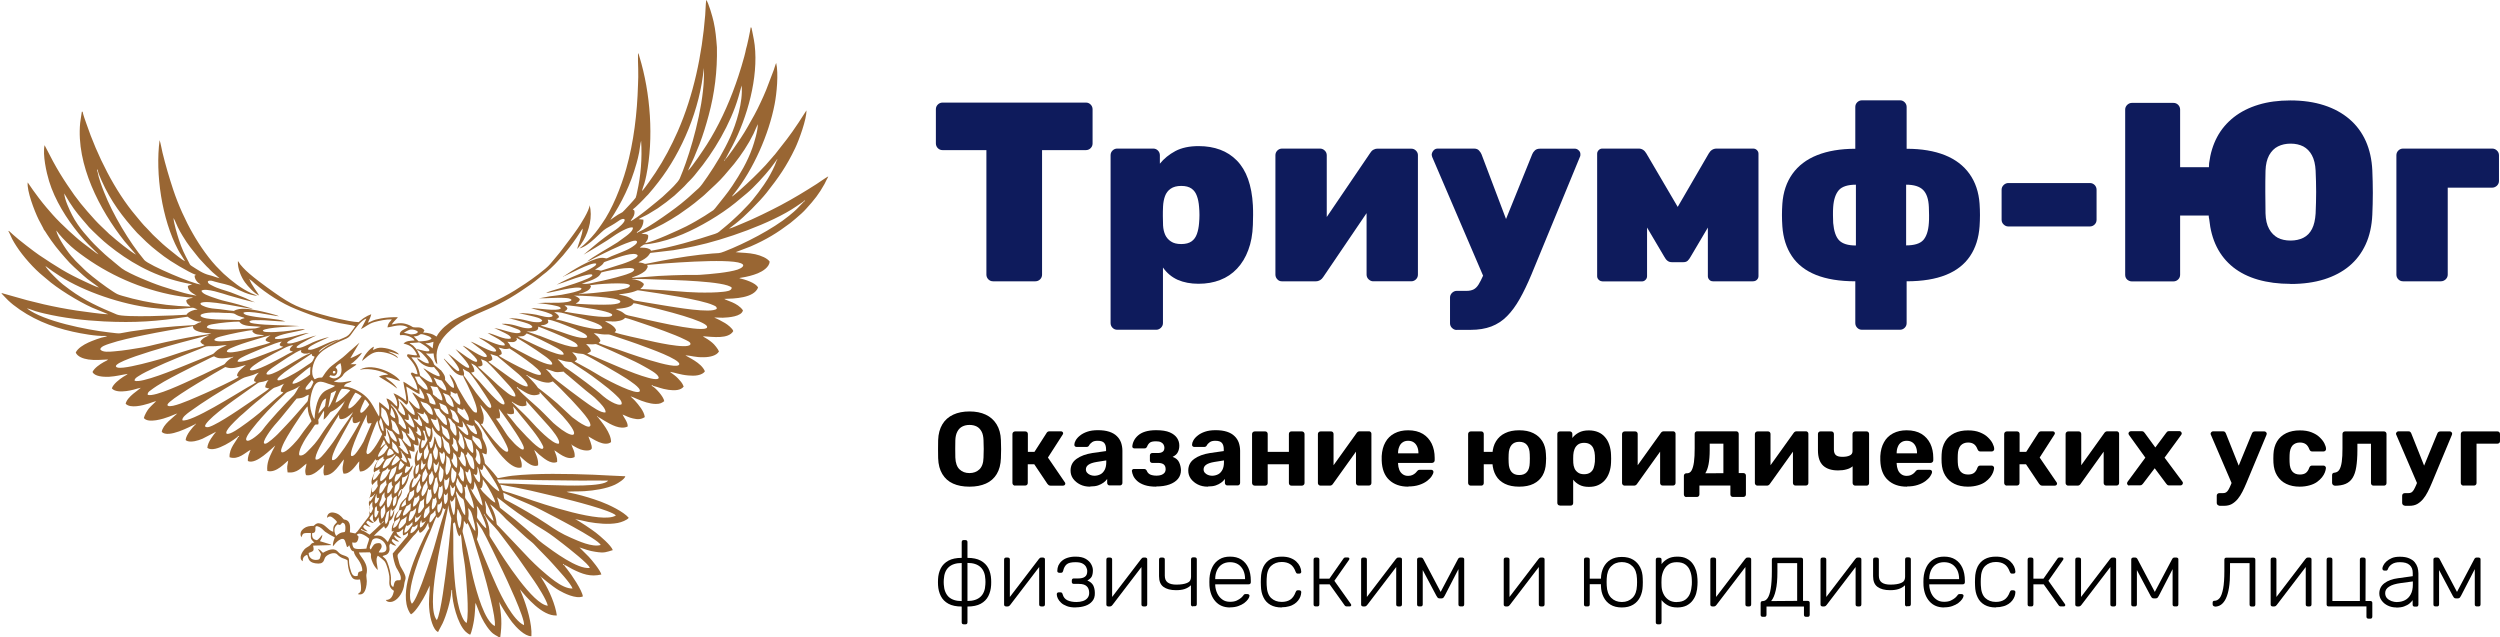 <?xml version="1.0" encoding="UTF-8"?>
<!DOCTYPE svg PUBLIC "-//W3C//DTD SVG 1.1//EN" "http://www.w3.org/Graphics/SVG/1.1/DTD/svg11.dtd">
<!-- Creator: CorelDRAW X5 -->
<svg xmlns="http://www.w3.org/2000/svg" xml:space="preserve" width="100%" height="100%" style="shape-rendering:geometricPrecision; text-rendering:geometricPrecision; image-rendering:optimizeQuality; fill-rule:evenodd; clip-rule:evenodd"
viewBox="0 0 24298 6191"
 xmlns:xlink="http://www.w3.org/1999/xlink">
 <defs>
  <style type="text/css">
   <![CDATA[
    .fil0 {fill:#996633}
    .fil2 {fill:black;fill-rule:nonzero}
    .fil1 {fill:#0E1B5C;fill-rule:nonzero}
   ]]>
  </style>
 </defs>
 <g id="Слой_x0020_1">
  <g id="_1211003624">
   <path class="fil0" d="M3600 5340c-12,-17 -5,-28 2,-46 3,-10 12,-38 16,-44 33,-45 130,-2 138,73 5,45 -36,51 -75,46 3,-20 52,-53 15,-89 -24,-4 -50,1 -62,14 -5,6 -12,15 -16,22 -4,5 -4,7 -7,12 0,0 -3,6 -4,6l-5 5c0,0 -1,1 -2,2zm-132 -142c29,-36 103,21 120,37 -3,27 -22,62 -27,97 -27,2 -101,11 -121,-6 -12,-10 -16,-34 -17,-54 21,2 35,8 48,-9 8,-11 14,-32 13,-50l-16 -15zm-95 115c6,5 3,2 8,4 5,-8 7,-12 13,-18 12,30 16,55 46,61 2,33 27,57 46,86 17,26 36,61 35,101 -29,17 -38,-6 -45,50 -48,12 -58,-17 -74,-76 -23,-84 10,-95 -44,-117 -20,-8 -39,-12 -55,-24 -15,-11 -25,-29 -43,-36 -40,-16 -97,14 -121,29 -15,-11 -25,-33 -49,-36 34,53 33,40 22,79 -3,12 -6,20 -18,23 -28,8 -92,5 -94,-65 48,-18 55,-17 43,-71l173 -5 -1 -6 -105 -32c7,-21 23,-31 22,-63 -7,7 -37,51 -54,53 -37,-8 -48,-26 -44,-69 16,-1 25,-4 29,-18 5,-15 1,-28 2,-36 2,-26 39,-7 55,5 19,14 23,23 40,36 20,15 69,43 94,55 -9,33 -19,41 -19,86 11,-7 23,-30 45,-48 12,-10 53,-41 70,-11 5,8 19,56 21,63zm1134 -254c8,9 22,29 27,38 9,-9 4,-6 10,-16 43,84 53,144 81,234 26,82 49,161 74,245 25,85 125,448 110,525 -100,-51 -174,-322 -210,-466 -23,-91 -37,-186 -59,-279 -11,-46 -24,-89 -35,-135 -8,-33 -14,-37 -5,-70 8,-29 5,-48 9,-76zm-592 143c22,3 40,-17 51,-26 0,31 -2,31 -28,59l-121 145c0,32 21,112 35,137 14,26 59,87 39,122 -23,1 -40,-3 -52,14 -11,15 -9,36 -17,52 -26,-11 -25,-42 -22,-72 3,-47 -18,-126 -36,-169 -16,-38 -22,-35 -46,-58l8 -5c14,-5 41,-7 54,-36 18,-39 -11,-60 17,-84 13,13 32,21 54,23l-12 -13c-13,-11 -21,-18 -32,-34l8 -19c21,7 27,25 64,26 -10,-13 -26,-18 -43,-43 -6,-9 -6,-10 2,-19 15,11 34,28 64,29 -13,-16 -50,-35 -47,-61 23,11 54,-22 65,-31 -3,24 -8,36 -3,64zm-648 7c-21,-36 -28,-85 15,-113 28,13 28,2 44,-16 20,2 27,14 30,33 2,10 2,49 -5,56 -8,8 -34,-6 -84,40zm1135 -131c7,10 1,4 10,10l6 -15c13,15 19,117 48,140 3,-5 11,-17 13,-23 9,54 10,115 18,171 8,56 20,113 25,168 9,97 40,415 14,525 -32,-9 -63,-103 -72,-136 -43,-154 -61,-445 -58,-604 1,-76 -1,-160 -3,-236zm-413 104c0,-29 11,-41 20,-63 28,6 31,-13 50,-23 -3,35 -5,34 -22,54 -10,12 -28,31 -47,32zm-59 -4c0,-31 10,-47 18,-73l4 3c11,6 -9,-1 4,2 5,1 4,1 9,-1 19,-6 36,-30 43,-36l1 27c-23,21 -46,76 -78,77zm700 -113l55 80c39,67 165,331 200,403 33,69 219,462 208,528 -105,-46 -222,-284 -265,-379 -55,-122 -95,-214 -145,-338 -16,-40 -34,-77 -48,-118 10,-32 13,-53 11,-91 -2,-31 -13,-60 -15,-85zm-499 10c-4,11 -13,21 -19,30 -7,10 -17,21 -30,22 -4,-24 1,-56 12,-73l6 27c17,-1 17,-5 28,-10l9 -9c-5,17 2,0 -1,7 -3,4 -3,4 -5,6zm-427 16c4,-8 1,-3 6,-9 2,-2 3,-2 6,-6 10,-11 0,-8 14,-12 -2,12 -15,20 -26,27zm541 935c-107,-128 45,-771 87,-981 7,-37 23,-102 24,-136 3,23 7,45 12,67 22,90 22,26 12,137 -11,125 -22,239 -37,367 -12,101 -58,490 -98,547zm-425 -893c1,-19 12,-56 21,-68 4,-5 19,-14 24,-17 8,-6 14,-13 21,-20 1,38 -5,31 -19,62 -8,18 -25,38 -47,42zm629 -186c8,9 15,30 20,42 6,14 17,28 16,44 0,24 -6,89 -20,103 -12,-22 -19,-58 -23,-87 -5,-37 0,-65 5,-102zm-745 144c-4,6 -105,101 -112,105 -12,-8 -26,-17 -40,-25 -8,-4 -13,-7 -21,-11 -10,-4 -17,-5 -24,-11 9,-14 -2,-10 29,6 11,5 22,9 37,9 -17,-15 -33,-23 -44,-43 4,-9 8,-15 16,-22 20,8 26,20 57,21 -17,-16 -28,-20 -42,-40 3,-10 9,-17 17,-21 12,12 36,26 58,24 -17,-16 -30,-23 -44,-43 4,-13 24,-35 32,-44 2,34 -2,52 13,78 26,-9 27,-30 44,-47 2,23 2,58 24,65zm172 49c-9,-28 8,-57 19,-77 11,-19 10,-10 29,-22 13,-8 20,-17 30,-23 -2,16 -6,27 -7,44 -2,23 -5,19 -16,34 -10,13 -35,42 -55,44zm347 -173l8 -7 1 11c1,50 15,18 -14,61 -11,16 -23,42 -42,47 -7,-16 1,-73 15,-81 12,-8 27,-16 32,-32zm-187 59l3 -9c5,4 5,9 6,15l13 -1c21,-12 24,-20 39,-32 -8,22 -39,73 -63,77 -3,-23 1,-29 3,-49zm682 -11c40,65 75,85 125,149 14,18 27,36 41,54 53,71 106,139 157,212l152 218c29,42 121,184 131,239 -143,-12 -426,-453 -513,-595 -12,-19 -24,-37 -36,-56 -25,-41 -15,-22 -18,-76 -4,-58 -22,-97 -42,-143l-4 -4c-5,-8 -6,-11 -8,-19 9,7 11,10 15,22zm-598 20c-5,-24 4,-54 10,-75 6,-20 10,-7 44,-46 0,15 -2,28 0,44 2,21 1,19 -9,34 -10,15 -27,43 -45,44zm-413 6c-7,-24 -9,-55 -5,-83 2,-15 9,-14 18,-25 7,-9 11,-19 19,-26 1,26 11,57 4,77 -7,20 -16,52 -37,58zm-59 -11c-13,-12 -9,-44 -7,-63 3,-30 0,-36 21,-47l4 44 12 5c1,0 2,1 3,1 -7,22 -17,53 -33,60zm100 64c-11,-39 -7,-42 3,-77 3,-10 4,-30 10,-37 1,-1 11,-8 24,-22 -1,12 -4,21 -6,33 -1,11 -1,91 -31,102zm101 -60c2,-28 18,-51 29,-73l28 -6c-10,30 -21,73 -58,79zm701 -96c32,27 37,58 48,98 8,30 26,95 21,126 -19,-16 -42,-63 -56,-92 -15,-32 -12,-21 -9,-59 2,-29 -2,-47 -4,-73zm-546 931c-77,-105 99,-526 155,-652 15,-34 30,-67 42,-100 11,-28 28,-73 42,-98 5,8 4,10 13,15 29,-18 42,-60 49,-101l12 17 14 -7 -37 116c-39,123 -63,233 -108,365 -30,88 -134,408 -183,444zm630 -950c19,11 44,77 54,100 13,29 36,80 38,115 -21,-9 -56,-56 -73,-79 -21,-29 -17,-17 -15,-58 2,-28 -1,-50 -4,-78zm-661 148c-4,-22 7,-83 20,-98 5,-6 2,18 52,-32 -1,10 -4,33 -7,43 -2,8 -12,24 -17,34 -10,22 -27,48 -49,53zm-375 -80c-9,-17 -7,-44 -5,-66 2,-24 16,-29 26,-46 1,12 -1,22 -1,34 1,34 17,21 -3,59 -7,13 -6,16 -18,20zm691 -108l3 -9 3 7c-1,32 4,26 -6,59 -6,18 -12,42 -28,48 -16,-23 -12,-59 -6,-85 10,6 2,3 12,5 15,-11 11,-11 23,-25zm473 22c38,23 129,113 158,146l185 169c17,17 69,56 82,70 44,49 154,156 197,207 32,38 166,178 180,227 -106,3 -245,-131 -315,-190 -21,-17 -84,-80 -103,-99l-295 -311c-35,-34 -19,-16 -30,-72 -8,-39 -22,-77 -40,-111 -5,-9 -14,-29 -19,-36zm-773 53c-14,8 -40,54 -72,58 -6,-23 14,-56 23,-73 9,-17 4,-18 22,-25 17,-7 18,-14 31,-21l-4 62zm-87 -28c-4,-23 32,-63 42,-74l0 19 0 3 2 29c-13,8 -23,21 -44,24zm298 25c-10,-31 4,-75 7,-106 21,12 13,-2 31,-12 4,52 15,21 -1,71 -5,17 -23,47 -38,47zm218 -114l3 -8c2,1 3,1 3,2 0,2 1,5 1,6 -2,41 3,136 -13,169 -2,-2 -2,0 -5,-4 -12,-19 -33,-122 -33,-144l15 19c13,-8 24,-22 29,-40zm294 28c15,16 82,161 85,200 -16,-9 -57,-56 -69,-74 -9,-14 -4,-44 -6,-63 -2,-23 -8,-43 -10,-63zm-647 124c-5,-32 9,-85 19,-114 18,-11 28,-15 40,-31 -1,15 -4,27 -4,43 0,41 13,28 -24,78 -9,12 -14,20 -31,24zm-49 -65c-6,-32 8,-61 14,-88 20,9 28,-14 44,-22 1,46 9,31 -14,68 -9,14 -26,41 -44,42zm-323 0c-16,-23 5,-51 12,-72 4,-11 6,-33 10,-40 2,-4 7,-9 11,-14l12 -14c-1,16 -3,30 1,45 2,8 2,9 8,15 0,0 1,1 2,2 0,0 1,1 2,2 -13,26 -34,69 -57,78zm75 10c-13,-25 -9,-68 -4,-99 9,-8 13,-10 22,-19 9,-9 11,-14 19,-22 1,68 17,28 -1,79 -8,23 -15,53 -36,62zm-122 -39c-11,-28 4,-71 13,-96 0,18 -1,27 8,43 12,0 7,-1 19,-6 -6,23 -18,55 -40,58zm1184 -62c7,3 98,76 113,87 103,79 244,173 356,240 48,29 125,88 172,125 51,40 259,202 261,235 -119,15 -352,-160 -455,-236 -28,-20 -56,-45 -79,-69 -19,-19 -159,-138 -188,-162l-138 -108c-17,-13 -13,-10 -18,-33 -6,-31 -16,-52 -23,-79zm-685 68c-11,-56 8,-102 17,-150 6,5 8,8 13,13l15 -9c2,63 14,60 1,87 -11,22 -24,52 -46,59zm-322 20c-8,-20 -4,-44 0,-65 3,-20 1,-15 34,-39 -2,15 1,91 -34,104zm161 -137c24,-8 24,-14 42,-25 -4,52 5,42 -15,73 -7,11 -20,27 -30,34 -30,20 0,-73 3,-83zm907 4l124 58c96,42 153,63 250,113 66,35 549,278 573,338 -84,24 -221,-41 -286,-69 -99,-43 -148,-76 -233,-133 -123,-82 -269,-166 -404,-237 -19,-10 -15,-13 -24,-70zm-1253 22c-2,10 -14,27 -20,36 -7,11 -14,25 -29,29l2 -46c12,5 12,4 25,-4 9,-6 14,-10 20,-16 3,-5 0,-3 5,-7 7,-6 0,0 6,-4 -3,11 -1,6 -8,12zm714 26c0,26 -7,56 -27,65 -14,-25 -12,-74 -10,-105l14 18c10,-5 20,-16 24,-27l-2 49zm83 -61c19,29 23,42 52,66 9,8 16,7 20,21 10,32 18,109 14,145 -22,-7 -49,-89 -56,-107 -7,-20 -40,-107 -31,-125zm-166 80c-22,-39 -4,-82 0,-125 9,4 1,2 13,6l17 -20c2,34 10,48 1,80 -6,22 -15,51 -32,58zm147 -126c4,-4 -5,-4 7,-3l0 8c2,30 -11,79 -28,91 -13,-8 -15,-32 -16,-48 -2,-20 -4,-45 -4,-65 9,9 5,6 11,17 4,9 7,12 12,17 12,-6 12,-7 18,-17zm165 26l12 6c19,-19 17,-53 16,-82 9,11 39,88 46,108 12,34 33,88 34,127 -29,-15 -104,-131 -110,-158 -6,-2 -3,5 -6,-7 15,3 2,-1 8,6zm86 -10c5,-3 15,8 23,-30 4,-21 1,-38 3,-57 9,18 24,33 34,49 24,39 81,137 87,178 -26,-8 -64,-48 -81,-64 -27,-26 -50,-46 -65,-76zm-142 -9l8 -22 2 -7 5 6c5,43 64,151 66,228 -20,-8 -56,-60 -69,-78 -17,-25 -19,-19 -16,-53 2,-25 -4,-42 -5,-64l-5 -12 12 1zm-421 87c-18,-22 0,-62 6,-84 9,-32 15,-25 29,-50 6,-11 3,-10 12,-17 0,73 17,46 -3,89 -11,23 -25,56 -44,62zm-50 -32c-23,-27 14,-100 25,-122 3,26 4,47 16,66 -8,20 -21,49 -40,55zm-289 4c-7,-26 7,-91 18,-99 5,-4 21,-15 25,-17 -1,30 -3,33 11,51 -14,19 -31,66 -54,65zm-149 -9c-5,-21 1,-61 8,-79 2,-4 38,-38 44,-43 0,29 -3,29 4,59 -11,20 -36,62 -56,62zm604 15c-23,-74 2,-84 9,-150 10,-6 8,-8 19,-14 2,65 17,61 10,90 -4,15 -7,27 -13,42 -3,6 -5,11 -8,17 -6,12 -4,10 -16,15zm641 -91c86,14 214,40 299,59 96,22 192,45 288,68 100,24 496,124 538,173 -133,85 -708,-110 -884,-171 -45,-16 -90,-31 -138,-46 -21,-7 -49,-13 -70,-21 -16,-5 -19,-35 -33,-63zm-417 -63c8,8 4,2 11,17 20,45 34,38 38,63 3,21 8,52 -3,70 -22,-3 -39,-45 -48,-63 -18,-37 -8,-25 2,-87zm-756 151c-4,-21 1,-64 10,-83 5,-9 28,-20 41,-35 2,-2 3,-5 5,-7 6,-6 2,-3 9,-7 -1,23 3,27 5,46 -20,19 -39,81 -70,86zm645 -34c-17,-25 -19,-80 -13,-113l12 18c26,-9 19,-18 35,-32 2,34 -10,116 -35,126zm-499 33c-4,-21 1,-58 8,-77 5,-14 1,-1 23,-24 9,-9 14,-17 22,-25 -1,18 -4,70 -9,79 -9,16 -25,46 -44,47zm997 -137c181,-1 360,8 539,8 89,0 178,3 268,3 90,0 182,-1 272,0 -39,64 -434,47 -512,45 -136,-2 -272,-10 -407,-15 -44,-2 -95,0 -139,-3l-22 -38zm-636 -75l3 -8c4,4 2,-1 4,8 4,34 21,37 11,68 -7,23 -14,53 -31,61 -18,-15 -15,-68 -12,-94 12,-14 17,-17 24,-35zm86 101c-16,-13 -18,-54 -18,-78 0,-13 6,-28 8,-41 2,-15 3,-28 4,-44 7,9 10,18 34,45 4,5 2,100 -28,118zm-279 53c-3,-37 14,-62 21,-94l5 5c4,3 1,2 6,4 16,-9 32,-29 38,-51l18 14c-16,39 -1,21 -35,71 -11,16 -33,54 -53,51zm453 -128c10,-30 17,-11 17,-80 4,3 2,1 6,5 0,0 5,6 6,7 16,22 19,19 22,50 4,34 9,57 -1,88 -25,-7 -36,-44 -50,-70zm-490 8c-10,27 -34,90 -56,95 -7,-20 -1,-41 -1,-62l2 -12 9 -1c18,-4 31,-14 43,-24l8 -9c-1,7 1,2 -2,8l-3 4zm142 67c-10,-21 -4,-50 1,-75 4,-21 5,-16 14,-30 6,-9 9,-19 17,-27 15,67 27,40 11,74 -10,20 -23,51 -43,58zm294 9c-27,-33 -15,-111 -9,-153 8,8 12,17 20,27 8,10 14,15 23,24 3,31 -12,93 -33,102zm-563 -13c-8,-26 4,-49 12,-70 26,-2 40,-16 61,-24 -2,19 -16,37 -30,55 -10,14 -25,37 -43,39zm-212 -15c-4,-26 6,-48 15,-70 9,-22 2,-13 22,-23 10,-5 21,-11 24,-16l1 26 9 6c-14,15 -42,70 -71,76zm896 -87c10,5 12,9 26,12l11 -33c5,4 7,5 10,12 6,13 26,111 6,132 -30,-13 -50,-96 -53,-124zm-825 94c-9,-20 9,-61 16,-79 11,-26 22,-7 56,-47 5,7 3,3 6,17l19 0c-27,39 -27,66 -79,105 -1,1 -6,4 -8,5 -1,0 -3,1 -4,1 -6,1 -3,0 -6,-2zm964 -118c3,5 14,11 24,13 12,-16 12,-29 14,-52 11,11 70,101 82,120 18,29 66,100 72,139 -51,-20 -120,-105 -162,-150 -8,-9 -29,-67 -30,-71zm-23 -20c10,11 11,10 16,30 3,12 6,27 8,39 4,26 10,61 -3,83 -21,-5 -51,-65 -56,-82 13,5 12,9 26,11 20,-27 9,-51 10,-81zm-857 124c-4,-26 10,-62 19,-83 9,-21 6,-16 24,-26 14,-8 20,-16 31,-22 -11,55 -3,44 -22,81 -9,18 -31,53 -51,50zm260 -50c-8,-23 -2,-52 2,-77 5,-5 23,-17 31,-22 -6,39 -1,86 -33,99zm-164 -43c-9,-21 6,-71 16,-88 9,6 11,11 18,19 7,8 12,11 19,18 -8,16 -32,49 -52,50zm356 31c-20,-18 -19,-72 -19,-104 9,9 16,21 25,28 14,-6 17,-21 24,-37 7,31 -13,100 -31,113zm-136 -119l2 -8 4 8c1,12 7,29 16,36l18 -11c-1,11 -21,56 -43,61 -11,-33 2,-57 3,-87zm73 89c-36,-40 2,-129 8,-162 8,3 7,5 16,1 3,37 12,54 5,90 -5,25 -11,61 -29,71zm216 -100c4,-2 11,8 17,-22 4,-18 2,-31 2,-49 7,8 15,16 22,23 18,17 23,99 12,128 -22,-6 -46,-53 -53,-79zm-580 58c0,-31 30,-81 46,-97 18,9 27,17 35,38 -17,17 -49,54 -80,58zm-157 22c0,-31 23,-77 49,-92 12,-7 19,-14 28,-19l1 24c2,1 5,3 5,3 6,5 2,1 6,5 -27,26 -42,75 -89,80zm805 -106l16 5c8,-24 10,-30 11,-60 6,4 15,12 21,17 9,9 9,16 13,31 14,53 16,55 10,100 -28,-7 -62,-67 -71,-94zm-118 -17l31 30c5,12 5,29 10,43 7,24 10,18 2,45 -8,26 -17,62 -38,73 -16,-18 -13,-68 -8,-94 8,-43 4,-56 4,-97zm210 -32c10,12 15,20 25,31 11,12 20,14 26,34 9,31 18,70 10,103 -51,-12 -65,-116 -81,-132l4 -5c17,-18 8,-17 16,-31zm-249 18c11,-8 9,-12 16,-22 24,28 8,96 -5,123 -26,-10 -37,-98 -37,-120 8,4 7,4 14,10 8,8 3,5 13,9zm-577 140c-2,-31 31,-83 39,-88 9,-6 41,-11 62,-32 7,-7 9,-12 19,-16l5 7c-5,12 -29,26 -53,71 -12,23 -10,19 -28,35 -12,10 -22,21 -43,24zm44 -123c-6,-19 10,-58 22,-69 22,10 28,15 43,46 -13,10 -43,26 -65,23zm464 -106c0,-1 1,-5 1,-7 0,-1 2,-1 3,-2l2 9c8,32 24,37 22,71 -1,26 -3,62 -19,77 -17,-11 -25,-49 -28,-72 -3,-19 18,-39 19,-76zm-98 144c-15,-15 -10,-71 -8,-84 1,-7 12,-21 17,-30 6,-11 10,-24 16,-34 2,15 2,29 6,44 4,16 11,20 6,37 -8,26 -19,58 -37,67zm-227 -75c7,14 20,25 31,44 10,18 20,36 21,61 -27,-4 -44,-27 -59,-39 15,-10 19,6 4,-63 -3,-3 -2,-2 -5,-6 0,-1 -2,-7 -2,-7 12,6 6,3 9,10zm722 -32c31,28 30,30 37,64 6,28 13,63 3,91 -14,-2 -19,-11 -26,-20 -6,-8 -15,-22 -19,-33 19,-48 9,-54 5,-101zm-952 79c2,-35 63,-112 79,-122 6,16 14,21 21,33l-39 56c-6,6 -19,15 -27,21 -10,7 -20,12 -35,13zm58 -163c5,6 13,27 16,36 -7,9 -19,14 -26,21 -14,13 -11,15 -26,21l35 -78zm146 133c-22,-1 -41,-29 -53,-40 -15,-14 -11,-13 -11,-38 0,-14 -3,-27 -4,-40 20,21 38,32 45,47 10,20 24,45 22,71zm714 -175c49,28 8,10 61,31 23,9 39,90 29,99 -4,2 6,4 -6,1 -21,-5 -71,-75 -83,-92l-1 -40zm-200 90c8,-3 7,-1 12,-6 6,-31 2,-37 -2,-66 41,35 28,24 38,59 9,28 18,47 8,80 -23,-1 -48,-47 -57,-67zm-516 -66c25,9 25,10 37,34 9,18 19,30 26,46 5,4 5,7 9,14 7,15 16,33 19,50 2,4 4,1 3,13 -2,0 -2,3 -10,-2 -11,-4 -37,-25 -45,-36 -3,-5 -1,-1 -2,-5 -17,-9 -20,-22 -37,-31 6,-4 6,-3 15,-4 1,-33 -13,-51 -17,-76l-5 -7 8 5zm-54 907l6 -5c0,18 1,2 -4,9 -17,30 -40,68 -53,100 -12,-8 -20,-30 -52,-50 -30,-19 -49,-13 -84,-10 10,-14 87,-84 99,-94 5,12 5,16 14,23 21,-15 35,-41 38,-75 28,-8 48,-64 47,-105 -7,7 -5,5 -9,18 -5,16 -13,41 -26,49 -8,-19 -4,-66 4,-84 6,11 2,14 12,24 23,-9 47,-53 54,-91 6,-32 40,-59 40,-103 -1,-14 0,-5 -4,-9 -4,24 -19,51 -32,66 -6,-18 6,-44 15,-58 6,-11 3,-4 13,-10 0,-9 3,-5 12,-4 5,-13 37,-29 58,-107 3,-12 5,-23 7,-34 3,-21 2,-16 12,-30 10,-15 22,-40 24,-61 -19,11 -45,70 -75,75 -6,-20 4,-51 12,-67 13,4 21,7 37,8 5,-44 -21,-64 -24,-90 11,5 20,8 35,9 0,-39 -12,-53 -21,-84 15,6 34,19 52,15 5,-34 -4,-46 -9,-73 15,6 29,15 49,14 5,-43 -8,-49 -11,-80 8,10 20,13 33,24 -11,36 -35,93 -8,134l22 -8c-4,29 -24,77 -47,79 -14,-31 5,-75 6,-107 -23,21 -39,88 -29,131 9,37 0,13 -12,61 -7,31 -4,47 1,77 -24,17 -46,67 -45,109 0,18 5,19 -4,33 -38,62 1,29 -47,73 -11,10 -26,27 -35,44 -11,20 -12,54 -17,62 -3,5 -12,13 -17,21 -6,8 -11,15 -16,25 -9,18 -18,47 -9,64 -20,30 -27,46 -26,93l14 -1zm776 -761c-21,-6 -48,-46 -56,-68 -6,-16 -9,-33 -15,-49 -6,-15 -13,-27 -18,-41 11,5 19,14 33,20 14,7 24,9 39,14 14,25 26,95 17,124zm-228 -64c6,29 10,47 3,74 -19,-3 -24,-15 -35,-30 -34,-47 -19,-49 -30,-96 -7,-30 -13,-27 -12,-45 0,-1 1,-1 1,-2l8 9c42,58 53,44 60,67 2,7 4,15 5,23zm-799 75c-12,-12 -9,-22 -5,-42 8,-40 26,-92 39,-128 9,-25 54,-144 64,-157 13,58 20,89 47,132 -7,21 -99,195 -144,195zm897 -218c6,15 16,20 23,33 4,9 10,30 12,41 8,29 18,68 7,96 -20,-4 -47,-44 -54,-69 -3,-9 9,-28 10,-44 2,-21 -2,-37 -4,-57l-2 -10 7 9zm-339 87c7,-47 -8,-63 -19,-99l19 4c13,72 33,76 24,95 -12,25 -32,71 -55,75 -9,-19 -2,-62 6,-80l25 4zm-145 9c9,10 13,34 11,49 -12,1 -24,-8 -32,-15l-6 -8c-14,-7 -32,-32 -44,-45 17,-26 -4,-66 -10,-92 10,6 15,12 27,20 18,11 11,10 19,28 11,25 28,39 35,63zm239 -49c-1,27 -11,103 -34,116 -3,-2 -2,0 -6,-7 -7,-12 -9,-43 -10,-57l13 0c37,-75 8,-99 16,-145 11,16 15,31 28,47 37,46 51,35 56,58 6,31 11,78 -2,103 -31,-15 -44,-91 -55,-109 -4,-6 -2,-2 -6,-6zm-473 -1c7,-37 3,-50 -1,-85 11,9 19,18 35,26 11,6 21,5 29,12 1,1 2,3 3,4 2,3 3,5 6,9 10,15 14,19 24,40 6,14 13,28 11,45 -19,0 -50,-34 -58,-46 -5,-7 -19,-50 -31,-64 -8,-10 0,-2 -8,-6 8,41 37,92 27,138 -18,0 -47,-57 -52,-77l15 3zm276 -2c6,8 10,26 7,42 -8,-1 -12,-2 -18,-6 -8,-4 -8,-3 -9,-9 -26,-15 -34,-41 -52,-53l24 3c3,-32 -2,-39 -7,-68 23,13 47,62 55,90zm161 -68c0,25 1,53 -11,73 -6,-1 -8,2 -18,-20 -4,-9 -7,-17 -9,-25 -6,-19 -12,-37 -13,-58 8,4 15,10 24,15 15,8 25,8 27,16zm-131 25c3,-20 0,-33 -3,-51 21,11 46,52 41,90 -30,-4 -39,-29 -55,-40l17 1zm294 -16c8,18 27,65 20,86 -3,2 7,8 -11,1 -8,-3 -18,-15 -23,-19 -44,-45 -32,-35 -37,-73 -2,-15 -7,-30 -9,-44 10,7 18,16 31,26 12,9 24,11 30,24zm256 -48c6,16 67,121 0,77 -15,-10 -33,-25 -41,-41l-32 -50c15,6 37,17 56,19 15,2 4,1 17,-5zm-878 58c-11,-3 -15,-13 -21,-26 -36,-86 -15,-64 -7,-104 14,21 34,98 28,130zm717 -53c15,5 33,17 53,15 6,-29 0,-37 -4,-62 13,16 70,108 56,135 -5,3 6,4 -7,2 -21,-3 -94,-77 -97,-89zm-1216 333c-17,-51 110,-260 141,-320l50 -92c5,-7 3,-4 8,-7 0,14 -5,49 10,58 22,10 49,-10 65,-16 -10,28 -104,182 -119,206 -21,34 -44,67 -67,97 -18,24 -57,84 -87,74zm-201 -377c-22,30 -47,60 -71,92 -59,79 -38,61 -109,137 -18,19 -28,27 -42,40 -20,19 -97,72 -66,-13 25,-70 81,-153 117,-211 9,-14 120,-185 133,-189 7,83 15,82 39,144zm855 129c-27,-2 -51,-38 -69,-52 -1,-44 -5,-55 -13,-94 4,2 31,21 35,24 9,9 52,89 47,122zm351 -141c12,-4 2,2 11,-6l0 -19c16,26 44,139 20,133l-11 -7c-5,-4 -7,-9 -12,-14 -16,-20 -50,-80 -55,-102 16,6 26,13 46,15zm201 153c-14,-2 -26,-18 -34,-30 -41,-60 -16,-47 -30,-96 -5,-17 -12,-30 -17,-46 40,12 25,21 53,47 6,6 12,8 16,16 11,21 21,86 11,109zm-379 -126c-13,-12 -29,-26 -38,-42 42,11 52,36 46,-30 10,11 17,33 25,48 9,15 16,35 14,56 -22,2 -37,-22 -48,-32zm-478 7l35 -4 -79 181c-15,27 -34,57 -51,81 -11,16 -45,69 -69,57 -25,-42 130,-359 153,-401 -1,32 -7,59 10,85zm202 25c-26,-8 -45,-47 -60,-71 -25,-41 -10,-31 -13,-113 11,5 29,22 38,31 16,15 48,120 34,153zm152 -68c14,5 24,11 41,9 4,-31 -3,-37 -4,-62 14,23 8,-3 38,60 8,17 24,54 21,75 -17,1 -45,-26 -54,-34 -14,-13 -35,-31 -43,-49zm-129 -111c15,15 40,75 39,103 -23,-4 -38,-22 -48,-36l9 -67zm357 105c7,16 8,30 6,48 -14,-1 -22,-5 -27,-14 -16,-7 -33,-32 -45,-48 -7,-10 -12,-16 -19,-25 -6,-8 -17,-15 -19,-23 17,10 36,19 62,21 0,-1 1,-9 1,-11 3,-9 3,-4 4,-8 0,-2 1,-2 2,-2 11,24 26,24 34,61zm-736 -46c-41,69 -105,148 -160,239 -24,39 -99,138 -132,171 -10,11 -38,43 -63,35 -19,-34 82,-201 99,-230l128 -206c3,20 -10,56 44,40 12,-3 22,-8 32,-15 21,-13 34,-25 50,-40l10 -9c-1,3 -1,4 -3,7 -4,5 -2,2 -6,6zm1397 48l37 -5c8,-44 -2,-55 -10,-92 12,10 56,74 69,92 29,40 170,240 175,287 5,55 -81,-30 -89,-38l-51 -56c-29,-34 -46,-67 -73,-107 -10,-15 -19,-28 -30,-43 -8,-10 -21,-31 -28,-38zm-423 -5c1,-43 -10,-56 -23,-88 13,7 21,12 37,19 17,8 54,77 51,115 -30,-4 -51,-30 -66,-46zm-56 68c-29,-6 -57,-48 -73,-69 -11,-15 -24,-23 -30,-42 -7,-20 -15,-34 -22,-52l51 7c17,37 32,46 54,66 13,12 29,69 21,90zm106 -128l-1 -45c17,8 33,23 56,25l5 -17c12,14 62,94 48,118 -5,3 7,4 -7,2 0,0 -7,-3 -9,-3 -5,-2 -12,-6 -16,-9 -11,-7 -19,-15 -28,-22 -16,-13 -35,-33 -48,-49zm478 15c29,6 41,13 70,0 3,-36 -4,-40 -9,-69 17,14 64,75 81,96 59,72 167,198 206,280 7,14 12,25 3,34 -27,26 -172,-132 -190,-152 -15,-17 -50,-52 -64,-69l-58 -72c-11,-13 -33,-37 -39,-48zm-233 98c27,-73 -10,-125 -24,-183 8,6 15,17 22,26 35,43 30,30 60,76 34,52 206,312 188,348 -19,40 -138,-105 -147,-115l-116 -145c9,-9 1,-2 18,-7zm-1104 -183c-6,10 -74,104 -86,71 -8,-22 37,-103 45,-123 13,6 36,39 41,51zm287 184c2,-51 -3,-73 -24,-112 -8,-15 -16,-28 -26,-41 -19,-25 -25,-23 -28,-38 11,5 40,37 51,47 9,10 12,20 19,32 22,36 30,33 57,88 11,22 24,49 23,78 -36,-7 -50,-42 -71,-54zm484 -92c-27,-3 -48,-26 -61,-40 -14,-15 -14,-7 -18,-33 -2,-14 -8,-26 -12,-37 28,14 61,23 67,33 12,19 26,51 24,78zm-1013 -117c-26,62 -108,152 -150,211 -17,24 -34,45 -50,70 -33,51 -52,80 -89,125 -15,18 -54,58 -72,76 -18,19 -50,45 -77,33 -10,-42 44,-132 63,-163 14,-23 31,-45 46,-67 9,-12 14,-21 23,-34 27,-40 15,-32 53,-35 5,-16 2,-27 0,-45l47 -77 7 -8c0,-1 2,-1 2,-2 3,25 -2,60 -4,86 32,-21 60,-69 67,-74 4,-3 24,-12 29,-15 47,-25 85,-72 102,-82l9 -10c-2,7 0,2 -3,8l-4 4zm1638 7c-8,-4 -2,1 -7,-5 -3,-3 -2,-4 -3,-7 16,4 8,3 11,7 40,22 76,52 132,29 1,-21 -4,-30 -5,-45l222 247c27,31 118,137 97,170 -58,12 -229,-171 -264,-211 -26,-30 -102,-105 -132,-133l-51 -51zm-779 116c-19,-3 -30,-12 -42,-22 -5,-4 -51,-55 -57,-69 -6,-15 -15,-28 -20,-42 16,6 25,13 45,17 23,5 25,12 40,24 18,15 39,61 35,92zm-1110 -14c1,-21 17,-67 25,-86 13,-32 21,-48 50,-60 -2,17 -5,32 -7,49 -4,29 0,23 -16,41 -17,19 -32,39 -51,57zm292 -49c-10,-31 50,-129 66,-152 12,1 48,23 56,30 4,3 2,2 5,6 -22,32 -92,121 -127,117zm1050 -144c0,0 1,-13 8,1 6,30 38,71 26,108 -19,-2 -41,-26 -53,-41 -14,-19 -25,-35 -41,-50 6,-15 3,-23 2,-40 12,5 42,28 56,22zm-1555 49c83,-5 83,-28 119,-37 -2,16 -6,33 -8,50 -3,17 -12,23 -22,34l-106 121c-20,25 -144,156 -166,178 -18,18 -97,93 -122,93 -52,1 74,-162 92,-181 8,-9 12,-14 22,-25 47,-52 104,-128 150,-182 14,-17 27,-35 43,-52zm1351 58c-17,0 -31,-4 -43,-10 -18,-8 -15,-11 -19,-32 -6,-35 -22,-52 -27,-70 37,11 31,3 58,42 12,16 31,41 31,69zm176 24c-24,-2 -66,-40 -71,-52 -6,-15 -7,-29 -14,-46 -6,-15 -14,-27 -19,-40 15,6 26,13 45,18 29,8 64,92 59,121zm-1141 -160c-14,42 -52,142 -78,166l27 -141 51 -25zm-8 118c12,-40 38,-113 63,-135 26,1 63,1 81,16 -17,20 -110,113 -144,119zm620 10c-1,-20 -8,-34 -11,-52 34,14 62,49 78,61 44,-8 5,-125 2,-176 25,11 92,62 129,73l-2 -58c8,6 12,13 17,22 14,23 34,56 31,83 -49,-2 -83,-51 -118,-63 5,18 81,107 72,160 -36,2 -80,-67 -107,-82 13,55 62,76 59,142 -32,-4 -97,-79 -114,-103 -7,-10 -25,-28 -35,-33 16,36 60,88 56,138 -26,-2 -55,-36 -67,-51 4,-24 10,-28 9,-60zm1158 -150c52,22 115,95 207,56l-1 -20c10,6 15,15 23,24l67 71c64,72 117,113 180,192 141,175 32,156 -104,41 -33,-28 -33,-26 -64,-59 -20,-21 -100,-102 -124,-122 -20,-17 -152,-135 -162,-148 -8,-11 -17,-23 -26,-31 -8,-5 -1,3 -8,-7 -3,-4 -2,-5 -3,-9 13,4 9,-1 15,11zm-2134 -12c-3,9 -42,73 -49,79 -82,82 -239,249 -306,341 -19,26 -125,120 -152,99 -25,-19 52,-110 63,-124 10,-13 18,-22 28,-35 10,-12 19,-24 31,-36 6,-6 9,-11 14,-17 45,-52 92,-101 141,-149l100 -96c29,-27 55,-19 127,-64 3,-3 -1,-3 6,-5 9,-2 0,-1 6,3l-9 4zm1357 23c12,18 43,75 38,106 -14,3 -33,-11 -44,-19 -6,-4 -6,-3 -7,-8 -16,-9 -27,-21 -40,-31 -1,-44 -11,-51 -25,-82 27,5 33,10 66,10l14 24zm-1204 288c-21,-22 -40,-91 -43,-131 -4,-47 8,-108 22,-149 35,-104 81,-91 155,-63l65 20c-14,15 -65,32 -88,45 -87,49 -105,182 -111,278zm-302 -340l7 -5c-4,12 0,4 -6,7 -9,19 -29,39 -27,70l25 9c-8,10 -21,19 -32,27 -43,32 -107,93 -146,125 -6,5 -10,8 -15,13 -32,33 -159,130 -201,158 -22,15 -125,94 -158,78 -23,-27 95,-134 106,-145 12,-11 21,-22 34,-32 7,-6 12,-10 19,-16 16,-16 136,-121 157,-136 13,-9 23,-20 36,-30 12,-9 22,-19 35,-29 14,-11 64,-54 75,-58 17,-6 32,-10 49,-17 16,-7 29,-16 44,-19zm272 -36c1,-1 1,-10 9,2 3,4 8,10 11,14 -4,12 -18,40 -25,54 -7,14 -62,36 -52,5 6,-19 55,-71 57,-74zm-1035 448c-1,-54 254,-236 280,-255l236 -168c13,-9 36,-8 53,-13 12,-3 40,-14 49,-14 -11,8 -31,44 -33,69 14,6 20,10 40,11 -8,11 -65,49 -75,56 -111,77 -349,244 -460,297 -20,10 -70,38 -89,16zm2282 -450c20,-3 24,10 42,39 11,18 22,37 22,62 -24,-2 -44,-18 -62,-32 -7,-6 -10,-7 -13,-14 -21,-8 -20,-32 -48,-81 9,4 19,10 29,14 6,2 10,4 17,6 10,3 7,1 14,6zm-117 93c-36,-1 -59,-32 -80,-48 -21,-16 -12,-11 -25,-38 -7,-15 -15,-29 -21,-42l45 0c27,39 87,87 80,128zm974 -135c52,25 116,58 177,65 34,4 40,-2 65,-11 44,38 111,106 152,150 16,17 33,32 48,50l48 53c18,19 30,34 47,54 13,15 82,96 69,125 -9,16 -35,5 -50,-2 -43,-20 -89,-54 -126,-82l-144 -134c-48,-42 -102,-85 -153,-125 -54,-43 -20,-7 -53,-51 -24,-31 -82,-89 -83,-89 -10,-5 -9,-4 -14,-12 1,0 9,2 9,2 13,6 4,2 8,7zm-3358 433c-8,-28 45,-65 67,-82 138,-101 312,-208 462,-295 17,-10 32,-18 48,-28 31,-19 62,-19 113,-38 15,-6 40,-18 53,-21 -13,13 -48,50 -47,82l22 10c-24,18 -59,36 -87,52 -104,60 -551,345 -632,319zm1486 -461c-17,11 -31,3 -20,-19l19 0 2 19zm2053 -38c93,27 66,37 167,25 6,10 16,15 25,24 6,6 8,6 14,11 77,63 152,132 234,195 20,15 37,32 53,48 24,23 88,86 80,118 -42,10 -136,-60 -165,-79 -29,-19 -337,-246 -353,-271 -34,-53 -34,-39 -55,-66 -2,-1 -6,-2 -7,-4 4,-3 4,-2 7,0zm-805 63c10,-25 -4,-46 -10,-67 10,5 17,11 27,17 11,7 16,9 27,14 31,14 186,254 205,287 4,8 17,35 18,45 3,24 -14,21 -29,10 -26,-19 -104,-119 -118,-138 -35,-48 -88,-128 -120,-169zm-1664 80c-4,-30 60,-74 78,-91 14,-13 81,-67 96,-74 -1,26 -3,47 -3,75 -23,20 -134,97 -171,89zm418 -159c8,-14 30,-34 49,-41 10,39 17,88 -6,120 -8,11 -26,23 -46,27 -24,4 -41,-7 -57,-14l8 -16c28,3 45,18 63,-13 6,-10 8,-24 6,-37 -3,-14 -11,-17 -18,-26zm-1073 -4c20,4 28,10 54,11 57,1 102,-20 148,-31 -26,25 -80,58 -87,103 6,8 9,8 18,13 -17,18 -285,142 -330,161 -74,32 -228,103 -309,120 -37,8 -83,6 -32,-38 89,-79 444,-285 540,-339zm2422 44c0,-40 -17,-52 -31,-79 11,4 21,11 31,16 13,7 13,11 24,21 9,8 14,16 22,25 8,9 14,14 21,23l64 72c7,8 14,15 20,24 17,23 158,179 141,215 -32,32 -216,-191 -247,-225l-39 -39c-7,-7 -32,-34 -37,-43 14,-1 22,-4 31,-10zm79 -66c2,-24 -8,-36 -15,-54 18,6 49,17 61,29 42,39 88,90 127,132l83 91c19,21 69,79 64,109 -33,14 -117,-66 -149,-92 -9,-7 -12,-11 -22,-19 -54,-49 -123,-115 -171,-157 -17,-14 -15,-10 -21,-23 24,1 31,-1 45,-14zm1353 384c-40,25 -154,-55 -180,-79 -84,-77 -249,-195 -340,-260 -53,-38 -20,-6 -54,-47 -21,-25 -39,-41 -45,-47l-3 -5c37,8 64,23 108,26 32,2 26,2 48,18l120 79c51,32 231,169 263,201 23,23 95,78 82,114zm-3343 -234c-1,-2 -3,-2 -3,-7 0,-17 58,-61 69,-70 39,-31 254,-172 262,-179 4,6 1,-1 4,9 2,6 0,2 1,8l26 11c-25,58 -25,52 -68,80 -31,20 -59,41 -89,59 -26,16 -170,104 -203,89zm-440 -220c-19,6 -50,33 -64,49 -6,7 -9,14 -19,19 -32,17 -68,31 -101,48 -65,33 -135,65 -202,95 -69,31 -365,174 -437,152 -4,-20 10,-31 22,-40 90,-69 179,-113 281,-167 85,-45 172,-86 257,-128 24,-12 61,-32 84,-40 28,16 43,20 83,20 33,-1 61,-9 91,-11 3,-2 -1,-1 7,-4 4,-1 1,0 8,0l-10 8zm2526 20c1,-28 -10,-34 -19,-54l67 21 209 176c21,20 99,91 85,117 -42,12 -174,-88 -202,-108 -33,-23 -144,-104 -179,-131 13,-13 19,1 38,-22zm822 0c0,-33 -35,-55 -46,-72 18,3 35,8 55,12 16,3 47,3 58,8 52,21 364,202 414,236 29,20 142,90 130,123 -25,46 -317,-110 -333,-119 -54,-28 -98,-58 -150,-87l-151 -83c7,-7 14,-9 22,-18zm-2611 -60c6,-4 1,-2 10,-5 0,0 9,-1 10,-1 -4,3 -8,7 -15,11 -44,10 -242,139 -295,165 -22,10 -89,47 -114,33 -15,-17 56,-65 68,-73 46,-32 224,-154 268,-163l-3 20c28,20 32,15 71,14zm1880 6c1,-34 -18,-43 -30,-63 47,9 51,22 106,9 0,0 342,218 303,254 -33,31 -396,-171 -407,-184 13,-7 18,-9 27,-16zm-2448 155c1,-45 255,-171 303,-196 40,-21 67,-37 118,-47 -10,15 -32,22 -33,50 5,5 5,6 14,9 9,3 8,1 17,7 -27,8 -75,37 -101,51 -50,26 -275,153 -316,126zm-1120 105c-1,-23 20,-33 36,-44 47,-31 102,-56 153,-80 71,-34 144,-64 218,-95 73,-31 149,-58 223,-89 73,-31 64,-29 124,-28 52,1 94,-9 143,-12 -13,9 -37,18 -53,26 -71,37 -58,52 -92,66l-278 113c-68,27 -413,171 -474,142zm4406 -261c-5,-3 -3,-2 -6,-5l6 -3c13,-4 21,-12 29,-18 -1,-29 -32,-55 -47,-70 20,0 40,4 62,3 34,-1 23,-8 54,5 92,39 180,79 271,121 57,26 123,57 175,87 30,17 56,31 84,49 68,43 87,86 9,74 -18,-3 -33,-6 -50,-11 -85,-23 -178,-60 -258,-93l-329 -140zm-1652 -45l-10 -2 3 9c23,7 52,35 68,54 13,15 47,47 44,76 -46,0 -85,-42 -108,-48 -6,-3 -3,-3 -5,2 23,38 90,95 164,81 10,16 61,60 55,90 -29,2 -94,-39 -121,-56 -13,-8 -22,-17 -38,-21 20,25 87,88 89,137 -31,-2 -59,-22 -79,-37 -53,-39 -37,-18 -48,-63 -21,-87 -64,-120 -78,-145l47 3 17 0 22 -1c-1,-11 -9,-26 -14,-37 -5,-11 -13,-23 -16,-33l-11 -15 -28 -30c-9,-8 -30,-17 -35,-25 23,-2 48,-1 69,-4 31,-5 32,0 54,13 16,9 62,39 69,57 14,35 -100,-4 -111,-6zm72 -58c37,-1 49,-6 79,-15l-8 64c-9,-5 -14,-14 -34,-27l-28 -16c-7,-4 -5,-3 -8,-6zm-1825 177c0,-17 21,-29 39,-39 71,-39 351,-154 391,-155 -9,9 -20,18 -21,34 12,11 15,12 35,16 -16,11 -84,36 -107,44 -66,25 -289,120 -338,100zm2716 -212l-6 -19c21,8 171,104 189,117 31,21 60,41 89,62 19,14 75,53 70,79 -37,19 -203,-68 -237,-86 -24,-13 -152,-78 -163,-86 -8,-5 -10,-16 -16,-25 -7,-11 -12,-11 -20,-23 39,5 74,12 93,-19zm10 -31c45,-6 50,7 84,-30 46,13 238,110 286,137 23,13 73,39 74,67 -53,22 -317,-111 -393,-148 -17,-8 -37,-16 -52,-26zm-1014 -1c83,-4 34,-43 131,-7 17,6 37,13 42,29 -25,22 -85,25 -125,26l-48 -48zm-2032 85c-14,9 -87,26 -111,33 -37,11 -74,22 -111,34 -74,24 -143,49 -217,70 -91,26 -256,71 -351,81 -17,2 -50,4 -64,-3 -102,-53 719,-267 779,-282 34,-9 81,-25 115,-29 -6,6 -4,5 -13,8 -26,12 -58,28 -69,56 27,32 19,16 42,32zm216 63c0,-19 24,-27 40,-35 17,-8 34,-15 51,-21 69,-27 150,-50 221,-72 35,-10 77,-24 112,-31 -95,58 -21,60 0,71 -28,11 -71,22 -102,30 -61,18 -286,87 -323,58zm3631 -104c-3,-17 -18,-35 -27,-44 -11,-11 -27,-20 -38,-32 36,2 68,13 108,13 37,0 35,-3 68,8 107,36 221,73 325,113 19,7 343,121 330,169 -18,68 -544,-126 -605,-147 -32,-11 -163,-49 -179,-61 10,-11 10,-5 17,-19zm-1911 -80c11,-8 48,-29 65,-31 28,-3 61,7 72,23 -8,19 -39,23 -67,24 -10,0 -51,-13 -70,-16zm-1843 71c7,-23 53,-32 80,-39 58,-16 255,-58 297,-57 -6,6 -4,3 -7,11 23,35 64,33 114,37 -9,6 -16,6 -28,8 -84,16 -425,80 -454,40zm3156 -43l-120 -41c10,-1 127,14 112,-46 32,7 271,109 307,128 20,10 80,35 78,64 -56,30 -298,-77 -377,-106zm-3228 -80c3,-23 39,-28 63,-32 63,-12 193,-25 252,-24 38,55 140,40 211,51 -19,4 -39,13 -56,15 -22,2 -46,2 -70,3 -77,4 -364,23 -400,-13zm-1036 214c4,-29 59,-45 88,-55 92,-32 244,-65 339,-84 77,-16 156,-31 235,-45 42,-8 214,-35 238,-42 6,7 0,-2 2,11 10,56 167,57 178,60 -29,10 -102,18 -137,24 -130,22 -271,51 -398,81 -43,10 -86,22 -130,30 -89,15 -190,32 -279,39 -39,3 -118,13 -135,-20zm4976 -271c41,2 108,-9 125,-36 23,3 142,45 173,55 109,37 307,105 406,155 19,10 64,26 56,48 -23,54 -389,-33 -415,-39 -72,-16 -262,-56 -322,-78 7,-6 11,-10 15,-21 -11,-26 -26,-37 -46,-52 -17,-12 -49,-25 -62,-36l70 3zm-696 37c21,-1 40,-3 56,-12 23,-13 22,-20 13,-43 41,-1 169,52 210,69 33,13 67,26 97,42 26,13 76,32 77,58 -9,8 -14,9 -31,9 -81,0 -220,-61 -316,-90 -15,-5 -94,-23 -105,-33zm-1366 90l0 6 11 -1c54,-5 118,24 130,52 -44,3 -81,3 -107,30 34,9 63,19 84,39 16,16 40,47 48,75 -33,2 -61,-7 -92,-11l-7 17c12,20 90,77 103,179 -31,-2 -34,-14 -56,-18l-10 13c12,22 28,42 41,71 12,25 23,56 25,88 -35,-11 -109,-71 -138,-82 8,64 27,119 29,188 -11,-6 -18,-14 -28,-22 -22,-16 -73,-47 -97,-54 8,20 19,34 27,58 8,23 12,44 9,70 -21,-5 -54,-66 -104,-78 8,40 31,58 25,112 -6,-1 -70,-59 -95,-76 -6,39 8,94 -2,140 -8,-8 -47,-84 -58,-102 -21,-35 -41,-64 -68,-90 -51,-49 -145,-98 -216,-100 18,-40 53,-28 76,-54 -24,1 -58,11 -87,13 -32,3 -58,1 -86,-7 10,-9 22,-5 63,-36 47,-35 2,-27 100,-90l44 -29c3,-2 4,-3 7,-6 4,-4 2,-2 5,-7l-59 0c33,-16 101,-85 113,-112 -15,5 -38,20 -55,28 -16,7 -41,21 -58,25l89 -151 -70 62c-8,8 -16,13 -24,20 -67,62 -67,62 -145,120 -50,38 -51,38 -90,87 -13,16 -22,36 -35,50 -55,0 -53,13 -72,17 -49,-55 -13,-167 21,-216 42,-59 88,-84 162,-122 32,-17 63,-32 99,-46 47,-19 56,-27 80,-62 31,-44 89,-128 141,-144 -5,17 -41,78 -53,103 44,-21 76,-54 131,-69 51,-14 113,-27 169,-26 -11,22 -35,27 -42,78 48,-5 135,-42 199,1 -32,16 -78,30 -80,65zm-1938 -191c36,-31 166,-24 223,-20 45,3 91,-3 114,13 18,12 44,22 66,28 4,1 10,2 13,3l12 7c-70,16 -8,22 -100,17 -80,-5 -286,4 -328,-36l0 -11zm3464 46c-6,-2 -5,-1 -8,-5l6 -4c53,-21 -15,-56 -26,-64 56,-2 85,8 135,22 81,23 158,44 237,72 25,9 94,32 96,60 -30,30 -186,-13 -230,-24 -54,-13 -170,-52 -210,-58zm568 -104c41,-5 154,-7 175,-56 29,2 72,16 100,22 427,100 631,176 615,212 -5,9 2,4 -10,10 -80,36 -590,-88 -700,-113 -45,-11 -74,-11 -97,-32 -27,-24 -52,-26 -82,-43zm-4035 122c5,1 0,-9 9,4l-7 3c-14,2 -35,12 -46,20 -17,11 -31,8 -55,10 -190,11 -389,30 -577,59 -139,22 -71,26 -224,8 -196,-23 -624,-105 -786,-232 23,4 57,19 83,27 29,9 58,16 87,23 186,44 385,67 578,77 304,15 517,0 814,-46 33,24 76,49 123,48zm3568 -126c-5,-19 -18,-20 -29,-31 41,-5 199,22 247,30 15,2 214,33 217,62 5,46 -273,-1 -274,-1 -64,-9 -128,-19 -191,-30 13,-14 20,-8 29,-29zm120 -92c-10,-13 -39,-33 -62,-33 48,-3 448,12 456,55 7,39 -182,32 -205,32 -76,0 -152,-5 -228,-9 1,-1 1,-2 2,-2 0,0 1,-1 2,-2l4 -3c11,-7 29,-15 31,-38zm381 -44c2,-1 -1,-1 7,-3l25 -3c12,-1 22,-3 34,-5 21,-3 40,-7 60,-12 74,-20 25,-24 118,-10 136,20 552,81 670,135 19,9 37,13 36,36 -50,48 -416,-17 -499,-30 -81,-13 -161,-26 -241,-40 -104,-18 -42,-4 -103,-36 -38,-20 -66,-21 -107,-32zm-377 -6c-1,0 -2,1 -2,1 -19,4 -8,1 -12,-1l14 -4c21,-3 48,-15 64,-24 19,-10 34,-21 41,-46l-9 -11c40,-8 377,-37 387,2 -2,19 -23,24 -43,30 -49,15 -130,25 -182,30 -81,9 -177,21 -258,22zm618 -98c-23,-28 -73,-44 -122,-46 85,-4 177,1 261,4 132,4 659,15 716,79 -2,33 -53,36 -84,40 -36,4 -74,6 -111,7 -194,4 -280,-9 -463,-22 -76,-6 -153,-7 -231,-12 13,-14 31,-23 35,-50zm-411 -111c19,-9 311,-71 318,-28 -5,20 -27,28 -47,36 -19,8 -40,15 -61,21 -42,13 -85,24 -130,35 -43,10 -88,21 -134,30 -53,11 -80,22 -138,16 11,-6 74,-24 110,-41 42,-20 62,-32 81,-70zm-3938 355l10 2c-4,5 6,3 -7,4 -26,2 -62,15 -82,31 -14,11 -10,11 -16,19 -89,6 -603,30 -677,-2 -169,-70 -312,-135 -458,-242 -23,-17 -44,-34 -66,-50 -23,-18 -41,-36 -61,-55 -31,-30 -92,-89 -110,-125l70 51c25,17 46,31 72,48 235,152 608,276 891,308 163,19 239,16 393,-1 16,-2 29,8 43,12zm4383 -428c129,-13 788,-68 911,-16 48,20 5,48 -33,61 -88,29 -263,44 -366,51 -44,3 -91,0 -136,1 -89,2 -178,5 -266,10 -67,4 -210,18 -260,18 6,-6 4,-5 14,-8l39 -14c28,-12 69,-33 86,-56 24,-34 12,-36 10,-46zm-510 48c9,-8 33,-21 46,-30 67,-47 10,-36 85,-60 19,-6 37,-12 55,-18 38,-13 201,-73 230,-34 10,36 -162,90 -192,98l-164 52c-5,0 -18,-5 -27,-7 -11,-2 -22,-1 -33,-2zm-3920 268c10,1 5,-2 12,4l-11 2c-19,1 -40,11 -52,22 2,37 29,43 42,61 -159,-5 -310,-23 -460,-54 -70,-14 -138,-32 -204,-51 -48,-14 -53,-18 -89,-41 -75,-48 -191,-136 -256,-193 -32,-28 -78,-78 -96,-93 -14,-12 -20,-22 -32,-35 -53,-53 -155,-206 -169,-273 11,10 19,24 28,35 39,47 106,114 154,152 266,211 580,362 920,434 43,9 170,33 211,29zm173 -276c11,10 21,22 32,31l68 58c-31,-7 -64,-22 -99,-30 -62,-14 -117,-54 -171,-88 -19,-12 -19,-17 -29,-37 -43,-82 -67,-127 -98,-224 -16,-50 -47,-152 -51,-206 7,8 37,78 42,89 14,30 30,56 46,83 58,97 92,132 150,206 6,8 7,10 14,17 29,29 62,70 96,100zm5778 -654c-69,72 -66,73 -143,136 -159,130 -430,270 -628,347 -54,21 -55,15 -118,20 -160,13 -329,39 -487,69 -39,7 -78,15 -116,23 -84,18 -27,3 -114,-6 2,-2 2,-2 6,-5l29 -15c69,-37 69,-65 81,-72 3,-1 196,-22 222,-26 72,-11 139,-25 210,-40 283,-60 744,-221 984,-385l72 -49c7,-11 2,-7 13,-10 -1,2 -3,7 -4,8 -4,5 -1,1 -6,5zm-5987 819c3,53 49,70 86,94 -69,-10 -162,-37 -229,-57 -71,-21 -144,-45 -212,-72 -69,-28 -136,-55 -200,-87 -92,-46 -83,-47 -168,-116 -14,-12 -25,-22 -40,-33 -41,-32 -155,-142 -182,-174l-66 -76c-37,-44 -85,-111 -114,-170 -25,-50 -71,-145 -76,-209l51 85c61,96 103,141 174,224 6,7 10,12 16,19 36,38 144,141 188,174 25,19 49,39 75,58 199,147 435,271 740,323 -11,2 -33,12 -43,16zm-872 -1113c2,16 26,70 34,88 90,202 202,350 346,509 10,11 22,20 32,31 85,86 134,125 229,197 59,45 236,153 311,180l-14 7c0,41 36,75 59,85 -58,3 -505,-186 -548,-237 -148,-177 -307,-446 -391,-660 -22,-55 -53,-138 -63,-198 0,0 -7,-6 -5,-26 6,10 8,13 9,24zm4978 472c112,-171 197,-343 255,-550 10,-37 19,-71 26,-109 6,-30 11,-88 19,-112 11,173 -3,339 -39,499 -2,11 -10,48 -14,55 -6,11 -119,134 -128,140 -13,9 -29,15 -43,24 -28,17 -52,36 -77,53zm1618 -580c-19,59 -58,130 -86,178 -38,64 -143,207 -199,262 -13,13 -20,20 -31,32 -21,24 -43,44 -66,66l-67 62c-24,20 -46,41 -72,61 -37,28 -39,40 -79,53 -179,60 -436,133 -621,164 -7,-10 -4,-10 -17,-17 -29,-14 -59,-13 -92,-13 7,-10 10,-10 20,-17 28,-22 29,-12 83,-21 109,-17 215,-51 314,-93 167,-70 368,-189 510,-304l112 -93c67,-55 176,-175 230,-243 20,-25 37,-51 57,-77l9 -14c-1,7 -1,19 -3,12 0,0 -1,1 -1,2zm-1313 714c13,-9 33,-14 48,-20 106,-42 221,-107 312,-167 49,-33 154,-108 197,-147 12,-10 26,-21 38,-31 14,-11 23,-21 36,-33 56,-53 122,-110 172,-169l96 -113c69,-86 138,-190 188,-292 9,-17 37,-87 42,-94 1,64 -34,176 -53,231 -49,138 -117,250 -194,367 -53,80 -98,130 -153,201 -7,9 -22,29 -32,37l-84 55c-57,35 -116,70 -179,102 -70,35 -320,150 -399,163 14,-25 29,-30 29,-73 -4,-18 -50,-16 -64,-16zm-31 -19c-8,10 -3,5 -17,9 0,-1 4,-8 5,-8 6,-7 2,-3 8,-6 26,-17 57,-66 52,-114l-46 -5c26,-17 67,-33 95,-50 31,-19 60,-36 90,-55 56,-38 112,-81 163,-124l75 -70c31,-28 46,-50 70,-72 16,-15 20,-22 35,-37 11,-11 23,-28 33,-40 166,-198 334,-480 409,-740l31 -111c15,161 -53,373 -110,499 -65,143 -141,268 -221,385 -93,137 -76,100 -180,199 -12,12 -28,23 -41,35 -77,69 -354,266 -450,306zm-56 -219c23,-12 115,-106 133,-127 6,-7 11,-10 17,-17 34,-38 70,-83 101,-123 228,-292 405,-713 440,-1107 17,269 -87,674 -175,923 -18,52 -37,100 -58,150 -16,38 -98,115 -132,146 -11,10 -22,22 -34,32 -41,35 -259,218 -312,237 7,-17 23,-30 32,-54 4,-11 7,-22 6,-35 -1,-23 -7,-13 -17,-26zm-678 651l2 2c26,-6 277,-145 320,-126 2,6 3,-7 1,7 -1,11 -26,26 -35,31 -38,25 -106,55 -149,72 -72,29 -137,60 -200,95 78,-23 159,-59 253,-85 19,-5 52,-14 71,-15 12,-1 14,-2 22,4 28,34 -354,142 -391,154 -14,5 -45,13 -57,23 68,-6 289,-73 343,-47 1,18 -19,22 -36,28 -46,16 -109,27 -157,36 -37,7 -76,9 -114,15 -35,5 -77,16 -108,19 74,3 171,-9 254,-3 18,1 57,2 65,20 -16,35 -218,26 -253,26 -24,0 -63,5 -84,3 46,4 142,16 188,28 23,6 41,9 44,26 -43,30 -223,-6 -287,-4 14,7 89,23 113,30 18,5 39,11 55,18 18,7 37,12 41,28 -28,29 -123,-5 -159,-12 -47,-9 -123,-18 -171,-15 39,8 83,17 122,27 34,9 91,19 106,44 -9,23 -56,16 -80,15 -39,-3 -155,-45 -245,-35 30,3 92,22 124,31 24,7 102,25 105,53 -14,16 -48,12 -72,9 -50,-6 -122,-46 -225,-41 5,4 3,3 14,6 65,18 69,18 135,45 18,7 34,12 34,31 -44,34 -198,-40 -257,-39 24,7 68,29 90,40 22,11 76,34 72,59 -57,21 -169,-47 -226,-53 34,24 103,52 135,81 14,12 32,15 32,39 -60,14 -191,-65 -254,-76 14,11 31,20 49,30 24,14 70,45 90,62 7,6 24,19 28,29 7,16 0,13 -1,14 -38,20 -197,-84 -244,-95 13,14 178,122 155,148 -39,20 -189,-98 -231,-108 3,4 1,2 5,6 0,0 4,4 5,4 5,5 5,5 10,9 28,22 95,83 113,111 1,2 6,11 6,13 7,46 -108,-39 -113,-42 -18,-12 -33,-23 -50,-36 -16,-12 -32,-21 -47,-32 15,22 142,147 133,179 -21,26 -174,-120 -205,-133 14,18 120,134 107,164 -7,8 -18,1 -25,-4 -29,-19 -93,-87 -122,-114l-1 5c26,34 52,66 77,97 26,32 63,65 109,63 7,24 29,61 41,86 13,28 26,55 39,85 15,36 66,147 54,188 -24,5 -39,-16 -49,-29 -51,-62 -85,-125 -125,-193 -13,-21 -15,-30 -25,-54 -14,-34 -41,-78 -64,-93l-2 2c6,27 51,85 42,128 -28,1 -72,-60 -86,-78 3,-23 -2,-39 -12,-55 -5,-8 -9,-15 -14,-21 -5,-7 -10,-10 -12,-17 -8,-4 -4,0 -14,-10 -12,-12 -52,-42 -52,-43 -3,-3 -8,-20 -11,-27 -24,-48 -60,-69 -70,-84 32,3 42,3 74,0 2,31 12,91 36,104 -4,-45 -12,-74 -4,-121 3,-20 18,-77 36,-92 3,-22 54,-77 67,-90 105,-106 252,-171 391,-230 161,-69 280,-145 420,-243 56,-39 106,-86 150,-118 14,-10 69,-62 80,-74 7,-8 12,-13 20,-21 55,-59 70,-75 125,-146 23,-29 43,-58 65,-89l58 -88c3,-4 3,-3 5,-5 0,56 -49,166 -53,198 27,-30 38,-46 60,-83 56,-94 91,-236 60,-343 0,50 -92,193 -116,227 -57,82 -92,125 -148,200 -35,48 -81,98 -118,144 -42,51 -180,150 -240,190 -67,45 -141,92 -216,131 -76,40 -153,75 -234,109 -62,27 -184,78 -238,109 -43,25 -65,42 -101,73 -21,18 -62,63 -76,94 -22,-10 -19,-16 -58,-28 -23,-7 -47,-10 -73,-11l13 -19c-26,-48 -94,-23 -115,-35 -13,-8 -18,-11 -33,-18 -23,-10 -53,-19 -81,-19 -39,0 -56,8 -89,13 7,-14 38,-47 51,-60 8,-8 3,-1 7,-11 -56,-1 -111,2 -163,12 -94,19 -72,22 -127,42 10,-21 29,-58 33,-83 -25,9 -46,20 -66,33 -12,7 -19,13 -29,21 -10,8 -15,14 -27,23 -51,-1 -139,-20 -189,-31 -60,-13 -118,-28 -176,-45 -218,-63 -282,-90 -453,-210 -78,-55 -242,-172 -307,-245 -9,-10 -17,-19 -26,-30 -12,-15 -13,-24 -23,-32 -5,74 35,159 68,205 30,42 95,111 138,129 -6,-17 -82,-115 -91,-153 -5,-6 -3,8 -4,-9l6 7c20,12 33,27 51,42 115,98 255,188 398,246 89,36 174,69 272,97 50,14 97,27 149,38 26,6 140,23 153,30 -6,12 -21,32 -31,45 -28,38 -37,51 -82,69 -56,22 -100,47 -152,75 -28,15 -85,63 -89,64 4,-34 130,-91 169,-109 8,-4 18,-8 25,-14 -93,10 -258,125 -300,95 2,-25 73,-56 96,-68 37,-18 75,-35 111,-51 -42,6 -124,36 -161,52 -24,11 -125,68 -153,51 -1,-2 -6,4 -2,-7 2,-6 9,-10 14,-14 7,-5 17,-12 24,-17 23,-14 143,-81 156,-79 -58,1 -236,96 -287,73 1,-17 29,-27 43,-34 35,-18 75,-31 113,-45 15,-5 43,-17 57,-20 -48,1 -111,24 -157,35 -43,10 -133,32 -174,21 1,-13 1,-12 11,-17 72,-38 244,-55 282,-76 -66,-2 -141,17 -206,22 -54,4 -110,10 -164,6 -15,-1 -36,0 -41,-16 39,-30 288,-38 358,-42 -132,-10 -314,-5 -440,-24 -16,-2 -40,-5 -49,-18 12,-19 56,-15 80,-15 89,-3 185,14 271,12 -70,-27 -235,-32 -323,-50 -26,-5 -80,-12 -86,-34 40,-28 286,29 346,34 -27,-16 -167,-48 -209,-56 -71,-13 -169,-33 -229,4 -59,-4 -117,-17 -180,-21 -43,-3 -84,-11 -122,-29 -12,-6 -22,-9 -23,-24 40,-45 431,49 506,54 -1,-1 -2,-1 -2,-2 0,0 -1,-1 -2,-1 -1,0 -4,-2 -5,-2l-122 -36c-44,-12 -88,-24 -133,-34 -45,-10 -87,-25 -128,-39 -27,-10 -101,-33 -104,-63 41,-30 217,32 264,46 49,14 218,63 258,67 -20,-3 -90,-40 -115,-49 -40,-15 -80,-32 -121,-47 -59,-21 -127,-36 -183,-67 -15,-8 -44,-18 -41,-41 19,-14 47,-3 66,3 55,17 137,28 182,54 51,30 163,82 234,84 -16,-9 -37,-15 -55,-23 -103,-47 -191,-117 -273,-191 -13,-11 -23,-24 -38,-38 -98,-94 -196,-237 -262,-353 -71,-123 -142,-279 -191,-427 -38,-115 -75,-240 -104,-360 -10,-41 -16,-85 -28,-121 -43,327 22,770 179,1065 21,39 55,87 68,111 -34,-14 -100,-71 -133,-97 -8,-6 -14,-11 -21,-17 -21,-18 -44,-35 -63,-53l-78 -73c-27,-24 -50,-54 -76,-79 -38,-36 -72,-81 -106,-121 -206,-242 -377,-588 -482,-897 -10,-28 -32,-88 -36,-115l-8 0c-4,34 -12,70 -16,108 -40,406 190,847 431,1151l112 130c-49,-24 -198,-145 -244,-187 -6,-5 -11,-9 -17,-14 -6,-5 -8,-8 -14,-14 -36,-35 -87,-81 -124,-122 -111,-123 -170,-191 -270,-342 -52,-78 -92,-143 -138,-228l-82 -157c-20,94 18,266 44,350 56,184 171,366 287,508 71,87 116,127 193,203 -13,-5 -39,-25 -52,-35l-100 -76c-55,-42 -91,-78 -139,-120 -34,-30 -121,-116 -153,-153l-60 -69c-17,-18 -58,-72 -77,-96 -30,-38 -81,-111 -107,-150 -10,80 65,277 106,360 8,17 51,93 52,101 10,9 20,29 29,42 28,43 53,79 85,120 42,54 60,72 95,113 51,62 118,117 173,168 49,46 122,91 153,118 -31,-7 -95,-39 -126,-53 -196,-90 -284,-149 -456,-263 -42,-28 -209,-156 -252,-197l-35 -32c-2,-1 -6,-4 -7,-5 -7,-1 1,-7 -4,3 9,13 26,56 36,75 14,26 26,46 41,69 63,98 173,222 262,293 10,8 22,18 31,26 100,90 309,219 443,279l156 64c-41,0 -99,-8 -141,-13 -222,-26 -431,-66 -647,-123l-238 -67c-8,-2 -10,-6 -9,3 9,8 59,65 88,88 9,7 16,13 24,20 169,133 363,214 580,262 86,19 226,45 316,41l18 2 -18 6c-42,6 -128,39 -165,56 -50,23 -103,56 -123,97 6,19 29,37 48,46 22,11 49,18 75,22 68,10 125,2 191,0 -1,1 -1,1 -2,2l-8 7 -33 17c-37,21 -89,56 -108,95 18,43 104,50 162,47 67,-4 119,-19 180,-28 -10,11 -30,20 -44,29 -35,23 -98,70 -110,112 27,32 89,33 141,26 24,-3 48,-8 71,-14 23,-6 49,-15 70,-18 -18,19 -133,86 -148,155 45,48 164,17 225,-2 22,-7 52,-20 72,-23 -5,6 -47,43 -71,71 -15,17 -43,65 -49,93 42,54 188,9 248,-14 25,-9 54,-24 77,-30 -38,37 -142,108 -151,179 64,64 275,-52 327,-76 6,-5 -8,-3 7,-4 -5,11 -2,4 -7,8 -23,22 -91,98 -95,151 21,19 62,16 88,11 26,-5 54,-14 76,-24l132 -68c-24,29 -82,100 -85,157 77,58 288,-100 294,-108 4,-5 0,-2 8,-7 4,-2 3,-1 7,-2 -3,12 1,7 -10,12 -14,36 -89,109 -83,196 86,29 154,-47 204,-72 -13,37 -29,63 -26,109 81,39 235,-127 266,-151 -7,17 -18,33 -27,52 -30,61 -58,122 -50,195 88,25 177,-85 203,-100 -8,52 -15,56 -6,114 95,12 135,-51 184,-85 -4,40 -22,64 -5,112 43,8 78,-14 104,-33 21,-16 38,-31 55,-49l12 -14c5,-4 0,-1 7,-4 -5,38 -15,63 -2,102 97,6 155,-120 193,-155 -7,49 -23,85 -5,138 61,8 112,-67 144,-109l10 -10c-2,37 -7,63 6,98 65,6 128,-81 152,-121l4 13 22 -1c-18,23 -48,66 -44,110 2,2 0,0 4,3l5 4c0,0 1,1 2,2 -9,13 -21,39 -26,56 -5,18 -13,47 1,63l4 3c-16,49 -14,75 -23,104 -6,18 -9,33 -12,51 -2,19 -6,44 10,57 -22,117 30,38 -71,170 -11,15 -22,30 -34,45 -16,21 -20,28 -39,44l-52 -11c0,-39 15,-108 -47,-123 -14,-3 -11,0 -19,-10 -23,-28 -47,-51 -92,-59 -38,-7 -65,15 -64,51 19,-18 35,-17 57,0 14,11 32,26 40,41 -28,33 -40,32 -37,95 -57,-17 -76,-78 -139,-83 -28,-2 -36,13 -51,25 -39,0 -70,5 -96,25 -24,18 -44,47 -24,86 18,-33 1,-45 93,-41 -5,66 3,58 33,93 -34,4 -31,20 -49,32 -22,15 -32,17 -48,34 -17,18 -63,89 -15,115 -3,-36 15,-52 42,-63 15,26 5,71 79,83 93,15 80,-37 99,-61 21,-27 88,-54 114,-26 44,46 72,36 101,59 2,47 8,91 25,130 21,48 34,63 96,55 4,26 10,52 10,79 1,55 -13,42 -31,64 48,13 68,-20 79,-62 5,-21 8,-42 8,-65 0,-18 -7,-52 -4,-64 28,-110 -62,-171 -73,-214l107 -2c26,31 -8,24 29,105 12,27 31,53 48,67 -1,-32 -28,-110 1,-139 9,5 60,46 67,57 21,32 38,101 44,143 5,39 -10,78 13,112 12,18 17,17 32,30 -9,42 -26,90 -79,88 11,23 48,23 69,15 59,-22 104,-102 110,-168 5,-53 36,-50 -20,-144 -13,-22 -21,-34 -29,-62 -28,-102 -21,-67 35,-140 8,-10 18,-22 26,-31 8,-9 18,-21 26,-31 17,-21 33,-40 50,-60 9,-11 18,-15 28,-29 8,-10 16,-24 25,-32 4,30 9,45 50,1 16,-17 25,-39 36,-59 0,-1 1,-2 1,-2 3,-4 3,-3 5,-6 2,27 2,31 11,51 -25,30 -76,142 -94,183 -29,66 -56,129 -80,201 -36,107 -70,238 -48,354 6,34 24,80 44,99 46,-24 118,-147 145,-202 12,-25 25,-54 37,-78 0,97 -16,140 -2,258 6,51 32,173 83,194 10,-24 32,-59 44,-85 36,-77 79,-222 84,-305l1 -10 2 -11 6 7 -1 14c1,98 52,310 131,386 9,8 30,26 45,30 15,-25 32,-109 37,-142 9,-58 10,-108 14,-167 16,22 49,165 147,275 34,38 62,43 83,60l11 0c8,-63 13,-112 10,-179 -2,-29 -4,-58 -8,-86 -3,-23 -11,-60 -12,-81 18,44 97,162 125,198 40,51 123,138 188,137 8,-118 -45,-292 -91,-405 -6,-14 -16,-37 -20,-51 55,68 217,265 358,254 -13,-101 -74,-244 -129,-331 -7,-12 -20,-30 -24,-41 -5,-3 -4,2 -7,-9l9 8c5,3 102,88 172,129 45,26 164,87 232,59 -6,-58 -110,-212 -155,-268 -10,-12 -21,-24 -26,-35 -14,-5 -8,0 -12,-13 11,4 7,1 12,9 15,3 58,31 78,41 98,49 176,78 283,53 -11,-42 -92,-140 -123,-173 -8,-9 -21,-20 -30,-30l-60 -60c23,6 49,17 74,24 26,8 52,14 79,18 92,15 105,3 171,-16 -15,-46 -124,-138 -165,-170 -29,-23 -172,-121 -201,-130 20,0 100,21 128,26 89,16 197,27 286,10 36,-7 91,-28 107,-50 -50,-60 -193,-128 -271,-157 -79,-29 -163,-55 -247,-75 -21,-5 -71,-14 -86,-21 53,-6 117,-2 173,-6 94,-6 214,-24 297,-63 33,-16 94,-54 101,-82 -103,-3 -207,-11 -310,-15 -234,-9 -559,-16 -790,10 -51,6 -92,16 -140,24l-44 -55c-17,-21 -52,-58 -71,-77 -14,-14 -10,-14 -14,-38 -5,-31 -16,-51 -23,-78 13,5 24,14 41,16 12,-32 4,-65 -8,-96 -5,-14 -11,-27 -18,-39 -28,-50 6,-49 -47,-130 -33,-51 -36,-28 -43,-72 10,6 39,25 46,37 4,6 8,14 12,20 29,50 61,95 91,142 14,22 31,47 48,69 37,48 166,228 261,196 9,-47 -12,-75 -17,-111 25,21 113,121 178,91 2,-31 -2,-53 -11,-81 -7,-24 -20,-47 -27,-68 15,9 31,30 46,42 41,32 114,102 177,74 3,-52 -14,-73 -27,-113 28,14 124,106 197,65 6,-55 -24,-90 -29,-116l-6 -7c12,3 4,0 7,6 12,4 45,29 85,43 27,10 93,21 109,-7 8,-31 -30,-107 -32,-119 42,22 154,105 220,55 3,-86 -94,-198 -128,-242 -5,-3 -4,1 -8,-10 11,4 5,-1 10,8 11,3 48,29 63,37 62,37 155,90 225,55 2,-43 -38,-87 -50,-116 13,4 34,15 49,21 17,7 33,13 52,17 49,12 80,9 115,-13 -6,-57 -61,-121 -96,-160 -13,-15 -31,-28 -42,-42 37,11 83,39 154,59 29,8 60,15 91,15 42,0 57,-9 82,-27 -6,-46 -86,-130 -113,-144 -9,-5 -2,0 -8,-6 -6,-6 2,1 -3,-4 12,-1 10,-2 18,6 49,11 75,27 148,38 59,8 119,6 147,-32 -14,-38 -33,-54 -55,-79 -13,-14 -22,-21 -37,-33l-29 -21c-1,-1 -4,-3 -5,-4 -5,-4 -2,-2 -5,-6 38,5 95,28 174,35 31,3 65,4 95,-2 30,-6 59,-20 68,-39 -35,-85 -170,-138 -189,-155 61,4 94,21 180,19 60,-1 123,-16 146,-56 -6,-20 -46,-71 -66,-86 -14,-11 -27,-22 -43,-32 -8,-5 -15,-10 -23,-14 -10,-6 -16,-8 -24,-16 97,6 248,30 295,-50 -7,-26 -55,-63 -80,-78 -20,-13 -84,-46 -105,-53 23,-3 58,2 83,1 56,-2 184,-11 196,-72 -53,-76 -163,-94 -181,-111 98,-3 287,-7 328,-110 -20,-46 -131,-80 -182,-91 9,-5 11,-4 23,-6 52,-8 108,-22 157,-42 48,-20 110,-59 115,-113 -23,-34 -84,-59 -140,-72 -68,-15 -122,-13 -191,-20l146 -56c153,-67 255,-129 385,-227 29,-22 83,-70 109,-93 19,-17 33,-32 50,-51 73,-80 121,-140 174,-236 10,-18 25,-54 35,-69l0 -4c-16,7 -90,59 -113,74 -118,75 -221,138 -347,205 -92,49 -273,138 -374,178 -40,16 -90,40 -130,51 9,-6 22,-17 32,-25 11,-9 22,-17 34,-26 84,-64 233,-215 299,-298 115,-146 193,-255 279,-435 37,-78 112,-283 109,-366l-76 118c-90,136 -136,190 -230,310 -4,5 -8,8 -12,13 -4,5 -5,7 -10,12l-69 79c-79,85 -162,164 -248,241 -7,6 -18,16 -25,22 -17,13 -36,32 -55,43 5,-10 17,-23 24,-32 186,-234 336,-574 392,-867 20,-102 39,-298 15,-400 -8,15 -16,48 -23,67l-74 194c-17,43 -36,83 -55,124 -18,39 -39,82 -60,120 -45,80 -84,153 -133,226 -21,32 -129,191 -149,205 -5,11 -3,10 -12,17 4,-13 1,-10 11,-17l70 -131c145,-278 253,-662 216,-980 -6,-54 -30,-159 -31,-168l-8 -3c-2,26 -38,195 -45,210 -13,75 -72,262 -100,339 -38,108 -80,210 -127,309 -47,99 -100,196 -154,281 -25,39 -147,224 -183,253 6,-18 21,-45 30,-65 10,-21 19,-41 29,-63 19,-44 35,-85 53,-130 35,-91 63,-183 89,-280 57,-211 85,-430 80,-661 -7,-87 -13,-164 -32,-248 -10,-46 -50,-187 -72,-212 -6,46 -6,99 -10,148 -31,387 -113,778 -267,1130 -63,142 -131,272 -217,402 -21,32 -42,62 -63,91 -14,19 -53,75 -67,87 3,-20 16,-52 23,-75 7,-25 14,-52 19,-78 73,-360 41,-800 -67,-1153 -4,-13 -6,-26 -14,-35 -2,47 1,107 2,155 2,50 0,105 -2,155 -8,275 -41,553 -114,813 -49,175 -138,398 -237,536 -22,31 -43,63 -65,89 -46,55 -95,108 -154,151 103,-27 204,-162 261,-195 46,-27 68,-37 114,-69 10,-6 16,-12 27,-17 8,-4 20,-8 29,-6 15,3 0,-1 7,4 18,20 -64,87 -84,100 -64,41 -156,110 -213,159l-100 84c77,-44 158,-94 233,-141 39,-25 73,-52 114,-75 24,-14 102,-58 132,-48 6,29 -43,66 -65,83l-84 61c-55,37 -259,150 -295,187 14,-4 45,-21 60,-29 93,-47 259,-130 353,-161 15,-5 56,-22 69,-8 17,20 -46,57 -61,66 -45,28 -129,56 -185,80 -9,4 -40,20 -46,21 -10,1 -33,-8 -58,-5 -102,13 -285,127 -354,175z"/>
   <path class="fil0" d="M3499 3590l0 3c52,-10 99,-6 151,4 26,5 110,29 122,45 -35,2 -62,3 -89,18 2,2 107,64 135,85 14,10 29,23 43,32 -25,-49 -105,-98 -116,-109 55,-3 95,25 143,35 -28,-59 -252,-184 -388,-112z"/>
   <path class="fil0" d="M3862 3477l6 -2c-30,-35 -68,-42 -95,-58 35,1 73,21 106,29 -21,-35 -126,-71 -190,-66 -34,3 -40,14 -65,21l11 -32c-38,12 -104,93 -116,139 9,-5 8,-6 15,-12 7,-6 11,-8 17,-14 33,-29 76,-61 125,-62 67,-2 148,26 187,58z"/>
  </g>
  <g id="_1220278944">
   <path class="fil1" d="M9652 2734c-18,0 -33,-6 -46,-19 -12,-12 -19,-28 -19,-46l0 -1210 -426 0c-18,0 -33,-6 -46,-19 -12,-12 -19,-28 -19,-46l0 -332c0,-18 6,-33 19,-46 12,-12 28,-19 46,-19l1393 0c18,0 33,6 46,19 12,12 19,28 19,46l0 332c0,18 -6,33 -19,46 -12,12 -28,19 -46,19l-426 0 0 1210c0,18 -6,33 -19,46 -12,12 -28,19 -46,19l-411 0z"/>
   <path id="1" class="fil1" d="M10859 3205c-18,0 -33,-6 -46,-19 -12,-12 -19,-28 -19,-46l0 -1631c0,-18 6,-33 19,-46 12,-12 28,-19 46,-19l349 0c18,0 33,6 46,19 12,12 19,28 19,46l0 82c40,-50 90,-90 151,-123 61,-32 136,-48 226,-48 78,0 147,12 209,35 62,23 116,58 162,105 46,47 83,107 109,180 26,73 42,158 47,255 2,35 2,66 2,94 0,28 -1,60 -2,97 -3,93 -18,174 -45,245 -26,71 -63,131 -109,180 -46,49 -101,86 -164,110 -63,25 -133,37 -211,37 -76,0 -143,-13 -201,-38 -58,-26 -106,-66 -144,-120l0 540c0,18 -7,33 -20,46 -13,12 -28,19 -45,19l-382 0zm622 -833c43,0 76,-9 100,-26 24,-17 41,-41 52,-72 11,-31 18,-66 21,-105 5,-53 5,-106 0,-159 -3,-40 -10,-75 -21,-105 -11,-31 -28,-55 -52,-72 -24,-17 -57,-26 -100,-26 -43,0 -77,9 -103,27 -26,18 -44,42 -55,72 -11,30 -17,63 -19,99 -2,35 -2,66 -2,93 0,27 1,58 2,93 2,35 9,65 21,92 12,26 31,48 56,64 25,17 58,25 99,25z"/>
   <path id="12" class="fil1" d="M12458 2734c-17,0 -31,-6 -43,-19 -12,-12 -19,-28 -19,-46l0 -1160c0,-18 6,-33 19,-46 12,-12 28,-19 46,-19l367 0c18,0 34,6 47,19 13,12 20,28 20,46l0 843 -131 -50 553 -815c8,-13 18,-24 30,-31 12,-7 26,-11 42,-11l327 0c18,0 33,6 46,19 12,12 19,27 19,43l0 1162c0,18 -6,33 -19,46 -12,12 -28,19 -46,19l-369 0c-17,0 -31,-6 -45,-19 -13,-12 -20,-28 -20,-46l0 -830 134 35 -555 818c-8,13 -19,24 -31,31 -12,7 -26,11 -41,11l-330 0z"/>
   <path id="123" class="fil1" d="M14158 3207c-17,0 -31,-6 -45,-19 -13,-12 -20,-28 -20,-46l0 -250c0,-18 7,-33 20,-46 13,-12 28,-19 45,-19l97 0c26,0 49,-5 67,-14 18,-9 34,-25 48,-47 14,-22 29,-52 46,-90l476 -1177c5,-13 14,-26 26,-37 12,-12 30,-17 53,-17l335 0c13,0 26,5 37,16 12,11 17,23 17,36 0,3 0,7 0,12 0,5 -2,11 -5,17l-471 1143c-38,91 -76,170 -114,237 -38,67 -79,123 -123,167 -44,45 -95,78 -152,100 -58,22 -125,33 -201,33l-136 0zm270 -496l-508 -1185c-3,-10 -5,-18 -5,-25 2,-15 8,-28 19,-40 11,-12 24,-17 41,-17l349 0c23,0 40,6 51,19 11,12 19,24 24,36l332 877 -302 335z"/>
   <path id="1234" class="fil1" d="M15573 2734c-13,0 -25,-5 -35,-15 -10,-10 -15,-21 -15,-35l0 -1190c0,-13 5,-25 15,-35 10,-10 21,-15 35,-15l354 0c31,0 56,16 74,47l305 520 302 -520c18,-31 44,-47 77,-47l354 0c15,0 27,5 37,15 10,10 15,21 15,35l0 1190c0,13 -5,25 -15,35 -10,10 -23,15 -40,15l-387 0c-15,0 -27,-5 -36,-15 -9,-10 -14,-21 -14,-35l0 -734 134 35 -302 511c-8,15 -17,27 -27,37 -10,10 -24,15 -42,15l-114 0c-17,0 -31,-5 -42,-14 -12,-9 -21,-22 -30,-38l-297 -503 129 -32 0 724c0,13 -5,25 -15,35 -10,10 -21,15 -35,15l-387 0z"/>
   <path id="12345" class="fil1" d="M18097 3205c-18,0 -33,-6 -46,-19 -12,-12 -19,-28 -19,-46l0 -406c-152,0 -279,-21 -382,-62 -102,-41 -181,-102 -234,-182 -54,-80 -85,-177 -93,-291 -5,-73 -5,-145 0,-218 8,-114 41,-211 98,-291 57,-80 137,-141 240,-182 103,-41 227,-62 371,-62l0 -406c0,-18 6,-33 19,-46 12,-12 28,-19 46,-19l369 0c18,0 33,6 46,19 12,12 19,28 19,46l0 406c145,0 269,21 372,62 102,41 182,102 239,182 57,80 90,177 98,291 5,73 5,145 0,218 -8,114 -39,211 -93,291 -54,80 -132,141 -234,182 -102,41 -230,62 -382,62l0 406c0,18 -6,33 -19,46 -12,12 -28,19 -46,19l-369 0zm-59 -820l0 -590c-79,0 -135,18 -166,53 -31,36 -50,90 -55,165 -2,21 -2,48 -2,78 0,31 1,56 2,76 7,79 26,136 58,169 32,33 86,50 162,50zm488 0c79,0 135,-17 166,-51 31,-34 50,-90 55,-167 2,-20 2,-45 2,-76 0,-31 -1,-57 -2,-78 -3,-78 -22,-133 -56,-167 -34,-34 -89,-51 -165,-51l0 590z"/>
   <path id="123456" class="fil1" d="M19519 2201c-17,0 -31,-6 -45,-19 -13,-12 -20,-28 -20,-46l0 -292c0,-18 7,-33 20,-46 13,-12 28,-19 45,-19l793 0c18,0 33,6 46,19 12,12 19,28 19,46l0 292c0,18 -6,33 -19,46 -12,12 -28,19 -46,19l-793 0z"/>
   <path id="1234567" class="fil1" d="M22263 2759c-117,0 -223,-14 -317,-41 -94,-27 -175,-68 -242,-121 -67,-54 -120,-119 -159,-197 -39,-78 -63,-167 -73,-268 -2,-8 -3,-15 -4,-21 -1,-6 -1,-11 -1,-16l-278 0 0 575c0,18 -6,33 -19,46 -12,12 -28,19 -46,19l-404 0c-17,0 -31,-6 -45,-17 -13,-12 -20,-27 -20,-47l0 -1606c0,-18 7,-33 20,-46 13,-12 28,-19 45,-19l404 0c18,0 33,6 46,19 12,12 19,28 19,46l0 560 280 0c0,-7 0,-14 1,-21 1,-7 1,-14 1,-19 12,-94 38,-179 78,-254 40,-75 95,-139 162,-192 68,-53 147,-93 239,-121 92,-28 195,-42 311,-42 122,0 231,16 327,47 96,31 178,76 247,135 69,59 121,130 159,214 37,84 58,178 63,283 3,73 5,146 5,219 0,74 -2,145 -5,214 -5,107 -26,203 -64,286 -38,83 -91,154 -159,211 -68,57 -150,100 -245,130 -96,30 -205,45 -327,45zm0 -421c46,0 88,-9 124,-27 36,-18 64,-47 84,-86 20,-39 31,-89 35,-150 3,-71 5,-141 5,-209 0,-69 -2,-138 -5,-207 -3,-61 -15,-111 -36,-150 -21,-39 -49,-67 -84,-86 -36,-18 -76,-27 -123,-27 -46,0 -87,9 -123,27 -36,18 -64,47 -86,86 -21,39 -33,89 -35,150 -2,69 -2,138 -2,207 0,69 1,138 2,209 2,61 13,111 35,150 21,39 50,67 84,86 35,18 76,27 124,27z"/>
   <path id="12345678" class="fil1" d="M23356 2734c-18,0 -33,-6 -46,-19 -12,-12 -19,-28 -19,-46l0 -1160c0,-18 6,-33 19,-46 12,-12 28,-19 46,-19l865 0c18,0 34,6 47,19 13,12 20,28 20,46l0 250c0,18 -7,33 -20,46 -13,12 -29,19 -47,19l-431 0 0 845c0,18 -7,33 -20,46 -13,12 -29,19 -47,19l-367 0z"/>
   <path class="fil2" d="M9422 4730c-62,0 -115,-10 -159,-30 -45,-20 -79,-51 -104,-92 -25,-41 -39,-92 -41,-155 -1,-29 -1,-58 -1,-87 0,-29 0,-58 1,-88 2,-61 16,-112 41,-154 25,-42 61,-73 106,-94 45,-21 98,-31 158,-31 60,0 112,10 157,31 45,21 80,52 106,94 26,42 40,93 42,154 1,30 2,59 2,88 0,29 -1,58 -2,87 -2,62 -16,114 -41,155 -25,41 -60,72 -105,92 -45,20 -97,30 -158,30zm0 -132c39,0 72,-12 97,-36 25,-24 39,-62 40,-115 1,-30 2,-58 2,-84 0,-26 -1,-54 -2,-83 -1,-35 -7,-64 -19,-86 -12,-22 -28,-39 -48,-49 -20,-10 -43,-15 -69,-15 -26,0 -49,5 -69,15 -20,10 -37,26 -49,49 -12,22 -19,51 -20,86 -1,29 -1,57 -1,83 0,26 0,54 1,84 2,53 16,91 41,115 25,24 57,36 97,36z"/>
   <path id="1" class="fil2" d="M9866 4720c-7,0 -13,-2 -18,-7 -5,-5 -8,-11 -8,-18l0 -477c0,-7 3,-14 8,-18 5,-5 11,-7 18,-7l99 0c7,0 14,2 18,7 5,5 7,11 7,18l0 174 64 0 118 -184c2,-4 5,-8 10,-11 4,-3 10,-5 18,-5l111 0c7,0 12,2 16,6 4,4 6,8 6,14 0,2 -1,4 -2,7 -1,3 -2,5 -4,7l-142 221 164 240c3,4 5,8 5,13 0,5 -2,10 -6,14 -4,4 -9,6 -16,6l-123 0c-7,0 -12,-2 -17,-5 -4,-3 -8,-7 -12,-12l-128 -191 -63 0 0 182c0,7 -2,14 -7,18 -5,5 -11,7 -18,7l-99 0z"/>
   <path id="12" class="fil2" d="M10594 4730c-36,0 -68,-7 -96,-21 -28,-14 -51,-33 -68,-56 -17,-24 -25,-50 -25,-79 0,-48 19,-86 58,-114 39,-28 90,-47 154,-57l133 -19 0 -18c0,-26 -6,-47 -18,-61 -12,-14 -33,-21 -64,-21 -22,0 -40,4 -53,13 -13,9 -24,20 -31,34 -5,9 -14,13 -24,13l-96 0c-7,0 -13,-2 -17,-7 -4,-4 -6,-10 -5,-16 0,-11 4,-25 13,-41 9,-16 22,-31 41,-46 18,-15 42,-28 71,-38 29,-10 63,-15 104,-15 43,0 79,5 110,15 30,10 55,24 74,43 19,18 32,39 41,63 8,24 13,50 13,78l0 313c0,7 -2,14 -7,18 -5,5 -10,7 -17,7l-100 0c-7,0 -13,-2 -17,-7 -5,-5 -7,-11 -7,-18l0 -38c-9,13 -21,25 -36,36 -15,11 -33,20 -53,27 -21,7 -45,10 -73,10zm41 -106c22,0 42,-5 60,-14 18,-9 31,-24 42,-44 10,-20 15,-44 15,-74l0 -17 -94 15c-36,6 -62,15 -79,27 -17,12 -25,27 -25,45 0,13 4,24 12,33 8,9 18,16 30,21 13,5 26,8 40,8z"/>
   <path id="123" class="fil2" d="M11239 4730c-45,0 -83,-5 -113,-15 -30,-10 -54,-23 -72,-39 -18,-16 -31,-33 -39,-50 -8,-18 -12,-33 -14,-48 -1,-5 1,-10 5,-14 4,-4 8,-6 13,-6l100 0c7,0 13,2 17,5 4,3 7,7 10,13 6,16 17,28 33,36 16,7 37,11 62,11 17,0 32,-2 46,-7 14,-5 24,-12 31,-21 7,-9 11,-21 11,-35 0,-20 -6,-35 -17,-45 -12,-10 -31,-16 -58,-16l-56 0c-7,0 -12,-2 -16,-7 -4,-4 -6,-10 -6,-16l0 -50c0,-6 2,-11 6,-16 4,-4 9,-7 16,-7l53 0c22,0 39,-4 50,-13 11,-8 16,-21 16,-39 0,-11 -3,-21 -8,-30 -5,-9 -13,-17 -25,-23 -12,-6 -27,-9 -48,-9 -28,0 -49,4 -60,13 -12,9 -21,22 -28,40 -3,5 -6,9 -10,12 -4,3 -9,4 -17,4l-96 0c-5,0 -10,-2 -14,-5 -4,-3 -6,-8 -6,-13 1,-18 6,-37 15,-55 9,-19 22,-36 40,-52 18,-16 41,-29 70,-38 29,-9 64,-14 106,-14 56,0 101,7 133,21 33,14 56,33 71,55 15,23 22,47 22,74 0,24 -5,45 -14,63 -9,19 -26,34 -51,46 31,12 52,29 63,53 11,24 17,49 18,76 0,33 -10,62 -29,85 -20,24 -48,42 -84,55 -37,13 -79,19 -129,19z"/>
   <path id="1234" class="fil2" d="M11738 4730c-36,0 -68,-7 -96,-21 -28,-14 -51,-33 -68,-56 -17,-24 -25,-50 -25,-79 0,-48 19,-86 58,-114 39,-28 90,-47 154,-57l133 -19 0 -18c0,-26 -6,-47 -18,-61 -12,-14 -33,-21 -64,-21 -22,0 -40,4 -53,13 -13,9 -24,20 -31,34 -5,9 -14,13 -24,13l-96 0c-7,0 -13,-2 -17,-7 -4,-4 -6,-10 -5,-16 0,-11 4,-25 13,-41 9,-16 22,-31 41,-46 18,-15 42,-28 71,-38 29,-10 63,-15 104,-15 43,0 79,5 110,15 30,10 55,24 74,43 19,18 32,39 41,63 8,24 13,50 13,78l0 313c0,7 -2,14 -7,18 -5,5 -10,7 -17,7l-100 0c-7,0 -13,-2 -17,-7 -5,-5 -7,-11 -7,-18l0 -38c-9,13 -21,25 -36,36 -15,11 -33,20 -53,27 -21,7 -45,10 -73,10zm41 -106c22,0 42,-5 60,-14 18,-9 31,-24 42,-44 10,-20 15,-44 15,-74l0 -17 -94 15c-36,6 -62,15 -79,27 -17,12 -25,27 -25,45 0,13 4,24 12,33 8,9 18,16 30,21 13,5 26,8 40,8z"/>
   <path id="12345" class="fil2" d="M12195 4720c-7,0 -13,-2 -18,-7 -5,-5 -8,-11 -8,-18l0 -477c0,-7 3,-14 8,-18 5,-5 11,-7 18,-7l102 0c7,0 13,2 17,7 5,5 7,11 7,18l0 174 206 0 0 -174c0,-7 2,-14 7,-18 5,-5 10,-7 17,-7l102 0c7,0 13,2 18,7 5,5 8,11 8,18l0 477c0,7 -3,14 -8,18 -5,5 -11,7 -18,7l-102 0c-7,0 -13,-2 -17,-7 -5,-5 -7,-11 -7,-18l0 -183 -206 0 0 183c0,7 -2,14 -7,18 -5,5 -10,7 -17,7l-102 0z"/>
   <path id="123456" class="fil2" d="M12834 4720c-6,0 -12,-2 -17,-7 -5,-5 -8,-10 -8,-17l0 -478c0,-7 3,-14 8,-18 5,-5 11,-7 18,-7l102 0c7,0 13,2 17,7 5,5 7,11 7,18l0 384 -41 -23 265 -370c3,-5 7,-9 12,-12 4,-3 10,-5 17,-5l92 0c6,0 12,2 16,7 5,5 7,10 7,16l0 479c0,7 -2,14 -7,18 -5,5 -10,7 -17,7l-102 0c-7,0 -13,-2 -17,-7 -5,-5 -7,-11 -7,-18l0 -370 42 7 -266 372c-3,5 -7,9 -12,12 -4,3 -10,5 -17,5l-92 0z"/>
   <path id="1234567" class="fil2" d="M13687 4730c-78,0 -139,-22 -185,-65 -46,-43 -70,-106 -73,-189 0,-5 0,-13 0,-22 0,-9 0,-16 0,-21 3,-53 15,-98 36,-135 21,-38 50,-66 88,-86 38,-20 82,-30 133,-30 57,0 105,12 143,35 38,23 66,55 86,95 19,40 29,86 29,138l0 23c0,7 -2,13 -7,18 -5,5 -11,8 -18,8l-331 0c0,0 0,1 0,3 0,2 0,3 0,5 1,22 5,41 12,59 7,18 18,32 33,43 15,11 32,16 53,16 16,0 30,-3 41,-8 11,-5 20,-11 27,-17 7,-6 12,-12 16,-17 6,-7 11,-12 15,-14 4,-2 9,-3 17,-3l108 0c6,0 11,2 16,6 4,4 6,9 6,15 -1,12 -6,25 -17,41 -10,16 -26,31 -46,47 -20,15 -45,28 -76,38 -30,10 -65,15 -104,15zm-99 -324l198 0 0 -3c0,-24 -4,-44 -12,-62 -8,-18 -19,-32 -34,-42 -15,-10 -33,-15 -54,-15 -21,0 -39,5 -53,15 -15,10 -26,24 -33,42 -8,18 -12,39 -12,62l0 3z"/>
   <path id="12345678" class="fil2" d="M14585 4512l-164 0 0 183c0,7 -2,14 -7,18 -5,5 -10,7 -17,7l-102 0c-7,0 -13,-2 -18,-7 -5,-5 -8,-11 -8,-18l0 -477c0,-7 3,-14 8,-18 5,-5 11,-7 18,-7l102 0c7,0 13,2 17,7 5,5 7,11 7,18l0 174 164 0 0 120zm181 218c-55,0 -102,-9 -140,-28 -38,-19 -67,-45 -87,-80 -20,-34 -31,-75 -34,-121 -1,-14 -1,-29 -1,-46 0,-17 0,-32 1,-45 3,-47 14,-87 35,-121 21,-34 50,-61 88,-79 38,-19 84,-28 137,-28 54,0 100,9 138,28 38,19 67,45 88,79 21,34 32,75 34,121 1,13 2,28 2,45 0,17 -1,33 -2,46 -2,46 -13,86 -33,121 -20,34 -49,61 -87,80 -38,19 -85,28 -140,28zm0 -113c33,0 58,-10 75,-30 17,-20 26,-50 27,-90 1,-10 1,-24 1,-41 0,-17 0,-30 -1,-41 -1,-39 -10,-69 -27,-90 -17,-21 -42,-31 -75,-31 -32,0 -57,10 -75,31 -17,21 -27,51 -28,90 -1,10 -1,24 -1,41 0,17 0,30 1,41 1,40 11,70 28,90 17,20 42,30 75,30z"/>
   <path id="123456789" class="fil2" d="M15161 4913c-7,0 -14,-2 -18,-7 -5,-5 -7,-11 -7,-18l0 -670c0,-7 2,-14 7,-18 5,-5 11,-7 18,-7l96 0c7,0 14,2 18,7 5,5 7,11 7,18l0 39c16,-22 37,-39 63,-53 26,-14 58,-21 97,-21 34,0 65,6 91,17 26,11 48,27 66,48 18,21 32,45 42,75 10,29 16,62 17,98 1,13 1,25 1,37 0,11 0,24 -1,38 -1,34 -7,66 -17,95 -10,29 -24,54 -42,75 -18,21 -40,37 -66,49 -26,12 -56,17 -91,17 -35,0 -65,-6 -90,-19 -25,-13 -46,-30 -62,-51l0 227c0,7 -2,14 -7,18 -5,5 -11,7 -18,7l-105 0zm235 -304c26,0 46,-6 61,-17 15,-11 26,-26 32,-44 6,-18 10,-38 12,-60 1,-21 1,-42 0,-63 -1,-22 -5,-42 -12,-60 -6,-18 -17,-33 -32,-44 -15,-11 -35,-17 -61,-17 -25,0 -45,6 -60,17 -15,12 -26,26 -33,44 -7,18 -11,37 -12,57 -1,12 -1,25 -1,38 0,13 0,26 1,39 1,19 5,37 12,53 7,17 19,30 34,41 16,11 35,16 59,16z"/>
   <path id="12345678910" class="fil2" d="M15790 4720c-6,0 -12,-2 -17,-7 -5,-5 -8,-10 -8,-17l0 -478c0,-7 3,-14 8,-18 5,-5 11,-7 18,-7l102 0c7,0 13,2 17,7 5,5 7,11 7,18l0 384 -41 -23 265 -370c3,-5 7,-9 12,-12 4,-3 10,-5 17,-5l92 0c6,0 12,2 16,7 5,5 7,10 7,16l0 479c0,7 -2,14 -7,18 -5,5 -10,7 -17,7l-102 0c-7,0 -13,-2 -17,-7 -5,-5 -7,-11 -7,-18l0 -370 42 7 -266 372c-3,5 -7,9 -12,12 -4,3 -10,5 -17,5l-92 0z"/>
   <path id="1234567891011" class="fil2" d="M16390 4831c-7,0 -13,-2 -17,-7 -5,-5 -7,-11 -7,-18l0 -182c0,-7 2,-13 7,-17 5,-5 10,-7 17,-7l9 0c18,-1 32,-10 42,-28 10,-18 18,-45 23,-81 5,-36 7,-80 7,-134l0 -140c0,-7 2,-14 7,-18 5,-5 10,-7 17,-7l380 0c7,0 13,2 17,7 5,5 7,11 7,18l0 381 45 0c7,0 14,2 18,7 5,5 7,10 7,17l0 183c0,7 -2,14 -7,18 -5,5 -11,7 -18,7l-101 0c-7,0 -14,-2 -18,-7 -5,-5 -7,-11 -7,-18l0 -86 -301 0 0 86c0,7 -2,14 -7,18 -5,5 -10,7 -17,7l-102 0zm184 -231l176 -1 0 -287 -133 0 0 62c0,55 -4,102 -11,138 -7,37 -18,66 -32,88z"/>
   <path id="123456789101112" class="fil2" d="M17081 4720c-6,0 -12,-2 -17,-7 -5,-5 -8,-10 -8,-17l0 -478c0,-7 3,-14 8,-18 5,-5 11,-7 18,-7l102 0c7,0 13,2 17,7 5,5 7,11 7,18l0 384 -41 -23 265 -370c3,-5 7,-9 12,-12 4,-3 10,-5 17,-5l92 0c6,0 12,2 16,7 5,5 7,10 7,16l0 479c0,7 -2,14 -7,18 -5,5 -10,7 -17,7l-102 0c-7,0 -13,-2 -17,-7 -5,-5 -7,-11 -7,-18l0 -370 42 7 -266 372c-3,5 -7,9 -12,12 -4,3 -10,5 -17,5l-92 0z"/>
   <path id="12345678910111213" class="fil2" d="M18032 4720c-7,0 -13,-2 -18,-7 -5,-5 -8,-11 -8,-18l0 -163c-16,14 -36,24 -60,30 -24,7 -52,10 -82,10 -62,0 -110,-15 -144,-46 -34,-31 -51,-81 -51,-150l0 -158c0,-7 2,-14 7,-18 5,-5 10,-7 17,-7l106 0c7,0 14,2 18,7 5,5 7,11 7,18l0 151c0,26 7,44 20,55 13,11 34,16 63,16 29,0 53,-4 71,-13 18,-8 27,-22 27,-42l0 -167c0,-7 3,-14 8,-18 5,-5 11,-7 18,-7l111 0c7,0 13,2 17,7 5,5 7,11 7,18l0 477c0,7 -2,14 -7,18 -5,5 -10,7 -17,7l-111 0z"/>
   <path id="1234567891011121314" class="fil2" d="M18533 4730c-78,0 -139,-22 -185,-65 -46,-43 -70,-106 -73,-189 0,-5 0,-13 0,-22 0,-9 0,-16 0,-21 3,-53 15,-98 36,-135 21,-38 50,-66 88,-86 38,-20 82,-30 133,-30 57,0 105,12 143,35 38,23 66,55 86,95 19,40 29,86 29,138l0 23c0,7 -2,13 -7,18 -5,5 -11,8 -18,8l-331 0c0,0 0,1 0,3 0,2 0,3 0,5 1,22 5,41 12,59 7,18 18,32 33,43 15,11 32,16 53,16 16,0 30,-3 41,-8 11,-5 20,-11 27,-17 7,-6 12,-12 16,-17 6,-7 11,-12 15,-14 4,-2 9,-3 17,-3l108 0c6,0 11,2 16,6 4,4 6,9 6,15 -1,12 -6,25 -17,41 -10,16 -26,31 -46,47 -20,15 -45,28 -76,38 -30,10 -65,15 -104,15zm-99 -324l198 0 0 -3c0,-24 -4,-44 -12,-62 -8,-18 -19,-32 -34,-42 -15,-10 -33,-15 -54,-15 -21,0 -39,5 -53,15 -15,10 -26,24 -33,42 -8,18 -12,39 -12,62l0 3z"/>
   <path id="123456789101112131415" class="fil2" d="M19127 4730c-50,0 -94,-9 -131,-27 -38,-18 -67,-45 -89,-80 -22,-35 -33,-77 -36,-125 -1,-11 -1,-25 -1,-41 0,-17 0,-30 1,-41 2,-49 14,-91 35,-126 21,-35 51,-61 89,-80 38,-18 82,-27 132,-27 45,0 83,6 115,19 32,13 58,28 78,48 20,19 36,39 46,59 10,20 16,38 16,54 1,7 -2,14 -7,18 -5,5 -11,7 -18,7l-109 0c-7,0 -13,-2 -17,-5 -4,-3 -7,-9 -11,-16 -9,-24 -21,-41 -36,-51 -15,-10 -33,-15 -56,-15 -30,0 -54,10 -72,29 -17,20 -27,50 -28,91 -1,26 -1,50 0,72 1,42 11,72 28,91 17,19 41,28 72,28 24,0 43,-5 57,-15 14,-10 26,-27 34,-51 3,-7 7,-13 11,-16 4,-3 9,-5 17,-5l109 0c7,0 13,2 18,7 5,5 8,11 7,18 -1,12 -4,25 -10,41 -6,16 -15,31 -28,48 -13,16 -29,31 -48,45 -20,14 -43,25 -72,33 -28,8 -60,13 -97,13z"/>
   <path id="12345678910111213141516" class="fil2" d="M19505 4720c-7,0 -13,-2 -18,-7 -5,-5 -8,-11 -8,-18l0 -477c0,-7 3,-14 8,-18 5,-5 11,-7 18,-7l99 0c7,0 14,2 18,7 5,5 7,11 7,18l0 174 64 0 118 -184c2,-4 5,-8 10,-11 4,-3 10,-5 18,-5l111 0c7,0 12,2 16,6 4,4 6,8 6,14 0,2 -1,4 -2,7 -1,3 -2,5 -4,7l-142 221 164 240c3,4 5,8 5,13 0,5 -2,10 -6,14 -4,4 -9,6 -16,6l-123 0c-7,0 -12,-2 -17,-5 -4,-3 -8,-7 -12,-12l-128 -191 -63 0 0 182c0,7 -2,14 -7,18 -5,5 -11,7 -18,7l-99 0z"/>
   <path id="1234567891011121314151617" class="fil2" d="M20101 4720c-6,0 -12,-2 -17,-7 -5,-5 -8,-10 -8,-17l0 -478c0,-7 3,-14 8,-18 5,-5 11,-7 18,-7l102 0c7,0 13,2 17,7 5,5 7,11 7,18l0 384 -41 -23 265 -370c3,-5 7,-9 12,-12 4,-3 10,-5 17,-5l92 0c6,0 12,2 16,7 5,5 7,10 7,16l0 479c0,7 -2,14 -7,18 -5,5 -10,7 -17,7l-102 0c-7,0 -13,-2 -17,-7 -5,-5 -7,-11 -7,-18l0 -370 42 7 -266 372c-3,5 -7,9 -12,12 -4,3 -10,5 -17,5l-92 0z"/>
   <path id="123456789101112131415161718" class="fil2" d="M20696 4720c-6,0 -11,-2 -16,-7 -4,-4 -7,-10 -7,-16 0,-2 1,-5 2,-8 1,-3 3,-6 5,-9l171 -232 -157 -218c-2,-3 -4,-5 -5,-8 -1,-3 -2,-5 -2,-8 0,-6 2,-11 7,-16 4,-4 10,-7 16,-7l106 0c9,0 15,2 19,6 4,4 7,8 10,11l103 141 104 -140c3,-3 6,-7 10,-12 4,-4 10,-7 19,-7l101 0c6,0 11,2 16,7 4,4 7,10 7,16 0,3 -1,5 -2,8 -1,3 -3,5 -5,8l-160 219 172 231c3,3 4,5 5,8 1,3 1,5 1,8 0,6 -2,11 -7,16 -4,4 -10,7 -16,7l-111 0c-8,0 -14,-2 -18,-6 -4,-4 -7,-7 -10,-11l-112 -150 -114 150c-3,3 -6,6 -10,10 -4,4 -10,6 -18,6l-108 0z"/>
   <path id="12345678910111213141516171819" class="fil2" d="M21570 4914c-7,0 -14,-3 -18,-8 -5,-5 -7,-11 -7,-18l0 -70c0,-7 2,-14 7,-18 5,-5 11,-7 18,-7l33 0c13,0 24,-2 32,-7 8,-5 16,-13 23,-25 7,-12 15,-28 23,-47l206 -501c2,-5 5,-10 10,-14 5,-4 11,-6 19,-6l93 0c5,0 10,2 15,7 4,4 7,9 7,15 0,1 0,3 -1,6 0,2 -1,5 -3,9l-193 463c-13,31 -26,60 -40,87 -14,27 -29,51 -46,71 -17,20 -36,36 -57,48 -22,12 -47,17 -75,17l-48 0zm125 -206l-206 -480c-3,-5 -4,-10 -4,-13 1,-6 3,-11 8,-16 4,-4 10,-7 16,-7l97 0c9,0 15,2 19,7 4,4 7,9 9,14l151 379 -90 116z"/>
   <path id="1234567891011121314151617181920" class="fil2" d="M22352 4730c-50,0 -94,-9 -131,-27 -38,-18 -67,-45 -89,-80 -22,-35 -33,-77 -36,-125 -1,-11 -1,-25 -1,-41 0,-17 0,-30 1,-41 2,-49 14,-91 35,-126 21,-35 51,-61 89,-80 38,-18 82,-27 132,-27 45,0 83,6 115,19 32,13 58,28 78,48 20,19 36,39 46,59 10,20 16,38 16,54 1,7 -2,14 -7,18 -5,5 -11,7 -18,7l-109 0c-7,0 -13,-2 -17,-5 -4,-3 -7,-9 -11,-16 -9,-24 -21,-41 -36,-51 -15,-10 -33,-15 -56,-15 -30,0 -54,10 -72,29 -17,20 -27,50 -28,91 -1,26 -1,50 0,72 1,42 11,72 28,91 17,19 41,28 72,28 24,0 43,-5 57,-15 14,-10 26,-27 34,-51 3,-7 7,-13 11,-16 4,-3 9,-5 17,-5l109 0c7,0 13,2 18,7 5,5 8,11 7,18 -1,12 -4,25 -10,41 -6,16 -15,31 -28,48 -13,16 -29,31 -48,45 -20,14 -43,25 -72,33 -28,8 -60,13 -97,13z"/>
   <path id="123456789101112131415161718192021" class="fil2" d="M22692 4720c-7,0 -13,-3 -18,-8 -5,-5 -8,-11 -8,-18l0 -76c0,-15 8,-23 24,-24 20,-2 35,-11 46,-28 11,-17 19,-43 24,-77 5,-34 7,-78 7,-131l0 -140c0,-7 2,-14 7,-18 5,-5 11,-7 18,-7l378 0c7,0 14,2 18,7 5,5 7,11 7,18l0 477c0,7 -2,14 -7,18 -5,5 -11,7 -18,7l-101 0c-7,0 -14,-2 -18,-7 -5,-5 -7,-11 -7,-18l0 -382 -132 0 0 62c0,64 -4,119 -11,163 -7,45 -19,80 -36,107 -17,27 -40,46 -68,58 -28,12 -64,18 -107,18z"/>
   <path id="12345678910111213141516171819202122" class="fil2" d="M23372 4914c-7,0 -14,-3 -18,-8 -5,-5 -7,-11 -7,-18l0 -70c0,-7 2,-14 7,-18 5,-5 11,-7 18,-7l33 0c13,0 24,-2 32,-7 8,-5 16,-13 23,-25 7,-12 15,-28 23,-47l206 -501c2,-5 5,-10 10,-14 5,-4 11,-6 19,-6l93 0c5,0 10,2 15,7 4,4 7,9 7,15 0,1 0,3 -1,6 0,2 -1,5 -3,9l-193 463c-13,31 -26,60 -40,87 -14,27 -29,51 -46,71 -17,20 -36,36 -57,48 -22,12 -47,17 -75,17l-48 0zm125 -206l-206 -480c-3,-5 -4,-10 -4,-13 1,-6 3,-11 8,-16 4,-4 10,-7 16,-7l97 0c9,0 15,2 19,7 4,4 7,9 9,14l151 379 -90 116z"/>
   <path id="1234567891011121314151617181920212223" class="fil2" d="M23943 4720c-7,0 -13,-2 -18,-7 -5,-5 -8,-11 -8,-18l0 -477c0,-7 3,-14 8,-18 5,-5 11,-7 18,-7l330 0c7,0 14,2 18,7 5,5 7,11 7,18l0 70c0,7 -2,13 -7,17 -5,5 -11,7 -18,7l-203 0 0 382c0,7 -2,14 -7,18 -5,5 -10,7 -17,7l-102 0z"/>
   <path id="123456789101112131415161718192021222324" class="fil2" d="M9367 6068c-6,0 -11,-2 -15,-5 -4,-4 -5,-9 -5,-15l0 -153c-53,0 -96,-9 -129,-27 -33,-18 -58,-43 -74,-75 -16,-32 -25,-67 -27,-106 -1,-19 -1,-39 0,-58 2,-40 11,-75 27,-106 16,-31 41,-56 74,-74 33,-18 76,-27 129,-27l0 -153c0,-6 2,-11 5,-15 4,-4 9,-5 15,-5l16 0c6,0 11,2 15,5 4,4 5,9 5,15l0 153c53,0 96,9 129,27 33,18 58,43 74,74 16,31 25,67 27,106 1,19 1,39 0,58 -2,39 -11,74 -27,106 -16,32 -41,57 -74,75 -33,18 -76,27 -129,27l0 153c0,6 -2,11 -5,15 -4,4 -9,5 -15,5l-16 0zm-20 -227l0 -369c-56,0 -98,14 -127,41 -29,27 -44,67 -47,119 -1,9 -1,17 -1,25 0,7 0,16 1,25 3,52 19,91 47,119 29,27 71,41 127,41zm56 0c56,0 98,-14 127,-41 29,-27 45,-67 47,-119 1,-9 1,-17 1,-25 0,-7 0,-16 -1,-25 -2,-52 -18,-92 -47,-119 -29,-27 -71,-41 -127,-41l0 369z"/>
   <path id="12345678910111213141516171819202122232425" class="fil2" d="M9777 5894c-5,0 -9,-2 -13,-5 -4,-4 -5,-8 -5,-13l0 -437c0,-6 2,-11 5,-15 4,-4 9,-5 15,-5l16 0c6,0 11,2 15,5 4,4 5,9 5,15l0 410 -16 -26 298 -390c3,-4 6,-7 10,-10 3,-3 8,-4 14,-4l17 0c5,0 9,2 13,5 4,3 5,7 5,12l0 438c0,6 -2,11 -5,15 -4,4 -9,5 -15,5l-16 0c-6,0 -11,-2 -15,-5 -4,-4 -5,-9 -5,-15l0 -383 19 -5 -301 394c-2,3 -5,6 -9,9 -4,3 -9,5 -15,5l-17 0z"/>
   <path id="1234567891011121314151617181920212223242526" class="fil2" d="M10454 5904c-33,0 -62,-4 -85,-13 -23,-9 -42,-19 -56,-33 -14,-13 -25,-27 -32,-42 -7,-15 -10,-28 -10,-41 0,-5 2,-10 5,-13 4,-3 8,-5 14,-5l16 0c5,0 10,1 14,4 4,3 6,8 8,15 8,29 24,48 48,59 24,11 53,16 87,16 22,0 42,-3 61,-9 19,-6 34,-16 45,-29 11,-13 17,-30 17,-50 0,-29 -8,-51 -25,-66 -16,-15 -41,-22 -75,-22l-49 0c-6,0 -11,-2 -15,-5 -4,-4 -5,-9 -5,-15l0 -13c0,-6 2,-11 5,-15 4,-4 9,-5 15,-5l43 0c27,0 49,-5 64,-16 16,-11 23,-29 23,-54 0,-15 -4,-29 -11,-42 -7,-13 -19,-25 -35,-33 -16,-9 -39,-13 -69,-13 -41,0 -69,7 -85,21 -16,14 -28,35 -34,63 -2,7 -5,12 -8,15 -4,3 -8,4 -14,4l-16 0c-5,0 -10,-2 -14,-5 -4,-3 -5,-8 -5,-13 0,-19 4,-37 11,-54 8,-16 19,-31 34,-44 15,-13 33,-23 55,-30 22,-7 47,-11 76,-11 43,0 76,7 101,22 25,15 42,32 53,53 11,20 16,40 16,58 0,25 -4,45 -11,60 -8,15 -22,28 -43,39 27,11 46,27 57,47 10,20 16,45 16,74 1,32 -7,59 -24,79 -17,21 -39,36 -68,46 -29,10 -61,15 -96,15z"/>
   <path id="123456789101112131415161718192021222324252627" class="fil2" d="M10771 5894c-5,0 -9,-2 -13,-5 -4,-4 -5,-8 -5,-13l0 -437c0,-6 2,-11 5,-15 4,-4 9,-5 15,-5l16 0c6,0 11,2 15,5 4,4 5,9 5,15l0 410 -16 -26 298 -390c3,-4 6,-7 10,-10 3,-3 8,-4 14,-4l17 0c5,0 9,2 13,5 4,3 5,7 5,12l0 438c0,6 -2,11 -5,15 -4,4 -9,5 -15,5l-16 0c-6,0 -11,-2 -15,-5 -4,-4 -5,-9 -5,-15l0 -383 19 -5 -301 394c-2,3 -5,6 -9,9 -4,3 -9,5 -15,5l-17 0z"/>
   <path id="12345678910111213141516171819202122232425262728" class="fil2" d="M11595 5894c-6,0 -11,-2 -15,-5 -4,-4 -5,-9 -5,-15l0 -186c-17,17 -38,29 -62,37 -24,8 -52,11 -84,11 -52,0 -92,-11 -121,-32 -29,-21 -43,-56 -43,-104l0 -161c0,-6 2,-11 5,-15 4,-4 9,-5 15,-5l16 0c6,0 11,2 15,5 4,4 5,9 5,15l0 156c0,30 9,52 28,66 19,14 47,21 84,21 43,0 78,-5 104,-16 26,-10 39,-30 39,-58l0 -171c0,-6 2,-11 5,-15 4,-4 9,-5 15,-5l16 0c6,0 11,2 15,5 4,4 5,9 5,15l0 435c0,6 -2,11 -5,15 -4,4 -9,5 -15,5l-16 0z"/>
   <path id="1234567891011121314151617181920212223242526272829" class="fil2" d="M11955 5904c-59,0 -106,-19 -141,-58 -35,-39 -54,-89 -59,-152 -1,-9 -1,-21 -1,-37 0,-15 0,-27 1,-37 3,-41 13,-78 29,-110 16,-32 39,-56 68,-74 29,-18 63,-26 103,-26 43,0 79,9 109,28 30,19 53,46 69,81 16,35 24,77 24,126l0 14c0,6 -2,11 -6,15 -4,4 -9,5 -15,5l-325 0c0,0 0,1 0,4 0,2 0,4 0,5 1,27 8,53 19,78 12,25 28,45 49,60 21,16 47,23 76,23 26,0 48,-4 65,-12 17,-8 31,-17 42,-26 10,-9 17,-17 20,-21 5,-8 10,-13 13,-14 3,-2 8,-2 15,-2l15 0c5,0 10,2 14,5 4,3 6,8 5,13 -1,9 -5,19 -14,32 -9,12 -21,25 -37,37 -16,12 -36,22 -59,30 -23,8 -49,12 -78,12zm-144 -275l290 0 0 -4c0,-30 -6,-58 -17,-82 -12,-24 -28,-44 -50,-58 -22,-14 -48,-21 -79,-21 -30,0 -56,7 -78,21 -22,14 -38,34 -49,58 -11,24 -17,52 -17,82l0 4z"/>
   <path id="123456789101112131415161718192021222324252627282930" class="fil2" d="M12457 5904c-43,0 -79,-8 -109,-25 -30,-17 -53,-41 -68,-73 -16,-32 -24,-69 -25,-112 -1,-9 -1,-21 -1,-37 0,-15 0,-27 1,-37 1,-44 10,-81 25,-113 16,-31 38,-55 68,-72 30,-17 66,-25 109,-25 32,0 60,4 84,13 23,9 43,20 58,35 15,14 27,30 35,47 8,17 12,34 13,50 1,6 -1,11 -5,15 -4,4 -9,5 -15,5l-13 0c-6,0 -11,-1 -13,-4 -3,-3 -6,-8 -9,-15 -13,-35 -30,-59 -53,-73 -22,-14 -49,-21 -82,-21 -41,0 -76,13 -103,38 -27,25 -42,67 -43,124 -1,21 -1,43 0,64 2,57 16,98 43,124 27,25 61,38 103,38 32,0 60,-7 82,-21 22,-14 40,-38 53,-73 3,-7 6,-12 9,-15 3,-3 7,-4 13,-4l13 0c5,0 10,2 15,5 4,4 6,9 5,15 -1,13 -3,27 -8,40 -5,13 -12,26 -22,39 -10,13 -22,24 -37,34 -15,10 -32,18 -53,23 -20,6 -43,9 -69,9z"/>
   <path id="12345678910111213141516171819202122232425262728293031" class="fil2" d="M12787 5894c-6,0 -11,-2 -15,-5 -4,-4 -5,-9 -5,-15l0 -435c0,-6 2,-11 5,-15 4,-4 9,-5 15,-5l16 0c6,0 11,2 15,5 4,4 5,9 5,15l0 185 98 0 134 -192c3,-5 6,-8 10,-11 4,-2 8,-3 14,-3l18 0c5,0 10,1 13,3 3,2 5,5 5,10 0,1 0,3 -1,5 -1,2 -2,4 -3,6l-142 203 159 224c3,4 5,8 5,12 0,4 -2,7 -5,10 -3,2 -7,3 -13,3l-24 0c-5,0 -10,-1 -14,-3 -4,-2 -7,-5 -10,-10l-144 -202 -100 0 0 195c0,6 -2,11 -5,15 -4,4 -9,5 -15,5l-16 0z"/>
   <path id="1234567891011121314151617181920212223242526272829303132" class="fil2" d="M13247 5894c-5,0 -9,-2 -13,-5 -4,-4 -5,-8 -5,-13l0 -437c0,-6 2,-11 5,-15 4,-4 9,-5 15,-5l16 0c6,0 11,2 15,5 4,4 5,9 5,15l0 410 -16 -26 298 -390c3,-4 6,-7 10,-10 3,-3 8,-4 14,-4l17 0c5,0 9,2 13,5 4,3 5,7 5,12l0 438c0,6 -2,11 -5,15 -4,4 -9,5 -15,5l-16 0c-6,0 -11,-2 -15,-5 -4,-4 -5,-9 -5,-15l0 -383 19 -5 -301 394c-2,3 -5,6 -9,9 -4,3 -9,5 -15,5l-17 0z"/>
   <path id="123456789101112131415161718192021222324252627282930313233" class="fil2" d="M13793 5894c-6,0 -11,-2 -15,-5 -4,-4 -5,-9 -5,-15l0 -438c0,-5 2,-9 6,-12 4,-3 8,-5 12,-5l21 0c9,0 16,5 21,14l169 320 169 -320c5,-9 12,-14 21,-14l21 0c5,0 9,2 13,5 4,3 5,7 5,12l0 438c0,6 -2,11 -5,15 -4,4 -9,5 -15,5l-16 0c-6,0 -11,-2 -15,-5 -4,-4 -5,-9 -5,-15l0 -393 26 0 -160 310c-3,6 -7,12 -11,17 -4,5 -11,8 -20,8l-18 0c-9,0 -16,-3 -20,-8 -4,-5 -8,-11 -11,-17l-155 -292 22 0 0 375c0,6 -2,11 -5,15 -4,4 -9,5 -15,5l-16 0z"/>
   <path id="12345678910111213141516171819202122232425262728293031323334" class="fil2" d="M14633 5894c-5,0 -9,-2 -13,-5 -4,-4 -5,-8 -5,-13l0 -437c0,-6 2,-11 5,-15 4,-4 9,-5 15,-5l16 0c6,0 11,2 15,5 4,4 5,9 5,15l0 410 -16 -26 298 -390c3,-4 6,-7 10,-10 3,-3 8,-4 14,-4l17 0c5,0 9,2 13,5 4,3 5,7 5,12l0 438c0,6 -2,11 -5,15 -4,4 -9,5 -15,5l-16 0c-6,0 -11,-2 -15,-5 -4,-4 -5,-9 -5,-15l0 -383 19 -5 -301 394c-2,3 -5,6 -9,9 -4,3 -9,5 -15,5l-17 0z"/>
   <path id="1234567891011121314151617181920212223242526272829303132333435" class="fil2" d="M15574 5678l-123 0 0 196c0,6 -2,11 -5,15 -4,4 -9,5 -15,5l-16 0c-6,0 -11,-2 -15,-5 -4,-4 -5,-9 -5,-15l0 -435c0,-6 2,-11 5,-15 4,-4 9,-5 15,-5l16 0c6,0 11,2 15,5 4,4 5,9 5,15l0 185 123 0 0 53zm189 226c-44,0 -81,-9 -110,-27 -30,-18 -52,-43 -68,-75 -16,-32 -24,-67 -25,-106 -1,-9 -1,-22 -1,-38 0,-16 0,-29 1,-38 1,-40 10,-75 25,-106 16,-31 38,-56 68,-74 30,-18 66,-27 110,-27 44,0 81,9 110,27 30,18 52,43 68,74 16,31 24,67 25,106 1,9 1,22 1,38 0,16 0,29 -1,38 -1,39 -10,74 -25,106 -16,32 -38,57 -68,75 -30,18 -66,27 -110,27zm0 -53c43,0 77,-14 104,-41 27,-27 41,-67 43,-119 1,-9 1,-20 1,-34 0,-13 0,-25 -1,-34 -2,-52 -16,-92 -43,-119 -27,-27 -62,-41 -104,-41 -43,0 -77,14 -104,41 -27,27 -41,67 -43,119 -1,9 -1,20 -1,34 0,13 0,25 1,34 2,52 16,91 43,119 27,27 62,41 104,41z"/>
   <path id="123456789101112131415161718192021222324252627282930313233343536" class="fil2" d="M16113 6068c-6,0 -11,-2 -15,-5 -4,-4 -5,-9 -5,-15l0 -608c0,-6 2,-11 5,-15 4,-4 9,-5 15,-5l16 0c6,0 11,2 15,5 4,4 5,9 5,15l0 43c15,-21 35,-38 60,-52 25,-14 56,-21 94,-21 36,0 66,6 90,19 24,12 44,29 59,50 15,21 26,44 34,69 7,26 11,52 12,79 1,9 1,19 1,30 0,11 0,21 -1,30 -1,27 -5,53 -12,79 -7,26 -19,49 -34,69 -15,21 -35,37 -59,50 -24,12 -55,19 -90,19 -38,0 -69,-7 -94,-21 -25,-14 -45,-31 -60,-51l0 216c0,6 -2,11 -5,15 -4,4 -9,5 -15,5l-16 0zm184 -217c36,0 64,-8 85,-24 21,-16 36,-37 45,-62 9,-26 14,-53 16,-82 1,-17 1,-34 0,-51 -1,-29 -6,-57 -16,-82 -9,-26 -24,-46 -45,-62 -21,-16 -49,-24 -85,-24 -35,0 -63,8 -84,25 -21,16 -37,37 -47,62 -10,25 -16,49 -17,74 -1,9 -1,21 -1,36 0,15 0,26 1,36 1,24 6,48 17,72 11,24 27,44 48,59 22,16 49,24 83,24z"/>
   <path id="12345678910111213141516171819202122232425262728293031323334353637" class="fil2" d="M16641 5894c-5,0 -9,-2 -13,-5 -4,-4 -5,-8 -5,-13l0 -437c0,-6 2,-11 5,-15 4,-4 9,-5 15,-5l16 0c6,0 11,2 15,5 4,4 5,9 5,15l0 410 -16 -26 298 -390c3,-4 6,-7 10,-10 3,-3 8,-4 14,-4l17 0c5,0 9,2 13,5 4,3 5,7 5,12l0 438c0,6 -2,11 -5,15 -4,4 -9,5 -15,5l-16 0c-6,0 -11,-2 -15,-5 -4,-4 -5,-9 -5,-15l0 -383 19 -5 -301 394c-2,3 -5,6 -9,9 -4,3 -9,5 -15,5l-17 0z"/>
   <path id="1234567891011121314151617181920212223242526272829303132333435363738" class="fil2" d="M17132 5995c-6,0 -11,-2 -15,-5 -4,-4 -5,-9 -5,-15l0 -113c0,-6 2,-11 5,-15 4,-4 9,-5 15,-5l3 0c17,-1 32,-10 45,-29 13,-19 23,-49 30,-92 7,-42 11,-98 11,-169l0 -112c0,-6 2,-11 5,-15 4,-4 9,-5 15,-5l263 0c6,0 11,2 15,5 4,4 5,9 5,15l0 400 45 0c6,0 11,2 15,5 4,4 5,9 5,15l0 115c0,6 -2,11 -5,15 -4,4 -9,5 -15,5l-16 0c-6,0 -11,-2 -15,-5 -4,-4 -5,-9 -5,-15l0 -80 -364 0 0 80c0,6 -2,11 -5,15 -4,4 -9,5 -15,5l-16 0zm83 -153l252 -2 0 -367 -192 0 0 86c0,73 -5,132 -16,178 -10,46 -25,81 -45,105z"/>
   <path id="123456789101112131415161718192021222324252627282930313233343536373839" class="fil2" d="M17712 5894c-5,0 -9,-2 -13,-5 -4,-4 -5,-8 -5,-13l0 -437c0,-6 2,-11 5,-15 4,-4 9,-5 15,-5l16 0c6,0 11,2 15,5 4,4 5,9 5,15l0 410 -16 -26 298 -390c3,-4 6,-7 10,-10 3,-3 8,-4 14,-4l17 0c5,0 9,2 13,5 4,3 5,7 5,12l0 438c0,6 -2,11 -5,15 -4,4 -9,5 -15,5l-16 0c-6,0 -11,-2 -15,-5 -4,-4 -5,-9 -5,-15l0 -383 19 -5 -301 394c-2,3 -5,6 -9,9 -4,3 -9,5 -15,5l-17 0z"/>
   <path id="12345678910111213141516171819202122232425262728293031323334353637383940" class="fil2" d="M18535 5894c-6,0 -11,-2 -15,-5 -4,-4 -5,-9 -5,-15l0 -186c-17,17 -38,29 -62,37 -24,8 -52,11 -84,11 -52,0 -92,-11 -121,-32 -29,-21 -43,-56 -43,-104l0 -161c0,-6 2,-11 5,-15 4,-4 9,-5 15,-5l16 0c6,0 11,2 15,5 4,4 5,9 5,15l0 156c0,30 9,52 28,66 19,14 47,21 84,21 43,0 78,-5 104,-16 26,-10 39,-30 39,-58l0 -171c0,-6 2,-11 5,-15 4,-4 9,-5 15,-5l16 0c6,0 11,2 15,5 4,4 5,9 5,15l0 435c0,6 -2,11 -5,15 -4,4 -9,5 -15,5l-16 0z"/>
   <path id="1234567891011121314151617181920212223242526272829303132333435363738394041" class="fil2" d="M18895 5904c-59,0 -106,-19 -141,-58 -35,-39 -54,-89 -59,-152 -1,-9 -1,-21 -1,-37 0,-15 0,-27 1,-37 3,-41 13,-78 29,-110 16,-32 39,-56 68,-74 29,-18 63,-26 103,-26 43,0 79,9 109,28 30,19 53,46 69,81 16,35 24,77 24,126l0 14c0,6 -2,11 -6,15 -4,4 -9,5 -15,5l-325 0c0,0 0,1 0,4 0,2 0,4 0,5 1,27 8,53 19,78 12,25 28,45 49,60 21,16 47,23 76,23 26,0 48,-4 65,-12 17,-8 31,-17 42,-26 10,-9 17,-17 20,-21 5,-8 10,-13 13,-14 3,-2 8,-2 15,-2l15 0c5,0 10,2 14,5 4,3 6,8 5,13 -1,9 -5,19 -14,32 -9,12 -21,25 -37,37 -16,12 -36,22 -59,30 -23,8 -49,12 -78,12zm-144 -275l290 0 0 -4c0,-30 -6,-58 -17,-82 -12,-24 -28,-44 -50,-58 -22,-14 -48,-21 -79,-21 -30,0 -56,7 -78,21 -22,14 -38,34 -49,58 -11,24 -17,52 -17,82l0 4z"/>
   <path id="123456789101112131415161718192021222324252627282930313233343536373839404142" class="fil2" d="M19398 5904c-43,0 -79,-8 -109,-25 -30,-17 -53,-41 -68,-73 -16,-32 -24,-69 -25,-112 -1,-9 -1,-21 -1,-37 0,-15 0,-27 1,-37 1,-44 10,-81 25,-113 16,-31 38,-55 68,-72 30,-17 66,-25 109,-25 32,0 60,4 84,13 23,9 43,20 58,35 15,14 27,30 35,47 8,17 12,34 13,50 1,6 -1,11 -5,15 -4,4 -9,5 -15,5l-13 0c-6,0 -11,-1 -13,-4 -3,-3 -6,-8 -9,-15 -13,-35 -30,-59 -53,-73 -22,-14 -49,-21 -82,-21 -41,0 -76,13 -103,38 -27,25 -42,67 -43,124 -1,21 -1,43 0,64 2,57 16,98 43,124 27,25 61,38 103,38 32,0 60,-7 82,-21 22,-14 40,-38 53,-73 3,-7 6,-12 9,-15 3,-3 7,-4 13,-4l13 0c5,0 10,2 15,5 4,4 6,9 5,15 -1,13 -3,27 -8,40 -5,13 -12,26 -22,39 -10,13 -22,24 -37,34 -15,10 -32,18 -53,23 -20,6 -43,9 -69,9z"/>
   <path id="12345678910111213141516171819202122232425262728293031323334353637383940414243" class="fil2" d="M19727 5894c-6,0 -11,-2 -15,-5 -4,-4 -5,-9 -5,-15l0 -435c0,-6 2,-11 5,-15 4,-4 9,-5 15,-5l16 0c6,0 11,2 15,5 4,4 5,9 5,15l0 185 98 0 134 -192c3,-5 6,-8 10,-11 4,-2 8,-3 14,-3l18 0c5,0 10,1 13,3 3,2 5,5 5,10 0,1 0,3 -1,5 -1,2 -2,4 -3,6l-142 203 159 224c3,4 5,8 5,12 0,4 -2,7 -5,10 -3,2 -7,3 -13,3l-24 0c-5,0 -10,-1 -14,-3 -4,-2 -7,-5 -10,-10l-144 -202 -100 0 0 195c0,6 -2,11 -5,15 -4,4 -9,5 -15,5l-16 0z"/>
   <path id="1234567891011121314151617181920212223242526272829303132333435363738394041424344" class="fil2" d="M20188 5894c-5,0 -9,-2 -13,-5 -4,-4 -5,-8 -5,-13l0 -437c0,-6 2,-11 5,-15 4,-4 9,-5 15,-5l16 0c6,0 11,2 15,5 4,4 5,9 5,15l0 410 -16 -26 298 -390c3,-4 6,-7 10,-10 3,-3 8,-4 14,-4l17 0c5,0 9,2 13,5 4,3 5,7 5,12l0 438c0,6 -2,11 -5,15 -4,4 -9,5 -15,5l-16 0c-6,0 -11,-2 -15,-5 -4,-4 -5,-9 -5,-15l0 -383 19 -5 -301 394c-2,3 -5,6 -9,9 -4,3 -9,5 -15,5l-17 0z"/>
   <path id="123456789101112131415161718192021222324252627282930313233343536373839404142434445" class="fil2" d="M20734 5894c-6,0 -11,-2 -15,-5 -4,-4 -5,-9 -5,-15l0 -438c0,-5 2,-9 6,-12 4,-3 8,-5 12,-5l21 0c9,0 16,5 21,14l169 320 169 -320c5,-9 12,-14 21,-14l21 0c5,0 9,2 13,5 4,3 5,7 5,12l0 438c0,6 -2,11 -5,15 -4,4 -9,5 -15,5l-16 0c-6,0 -11,-2 -15,-5 -4,-4 -5,-9 -5,-15l0 -393 26 0 -160 310c-3,6 -7,12 -11,17 -4,5 -11,8 -20,8l-18 0c-9,0 -16,-3 -20,-8 -4,-5 -8,-11 -11,-17l-155 -292 22 0 0 375c0,6 -2,11 -5,15 -4,4 -9,5 -15,5l-16 0z"/>
   <path id="12345678910111213141516171819202122232425262728293031323334353637383940414243444546" class="fil2" d="M21526 5894c-6,0 -11,-2 -15,-6 -4,-4 -6,-9 -6,-15l0 -15c0,-13 6,-19 18,-19 19,0 36,-9 51,-27 14,-18 25,-49 33,-91 8,-42 12,-99 12,-169l0 -112c0,-6 2,-11 5,-15 4,-4 9,-5 15,-5l261 0c6,0 11,2 15,5 4,4 5,9 5,15l0 435c0,6 -2,11 -5,15 -4,4 -9,5 -15,5l-16 0c-6,0 -11,-2 -15,-5 -4,-4 -5,-9 -5,-15l0 -402 -190 0 0 86c0,59 -3,110 -10,153 -7,43 -17,77 -30,105 -13,27 -29,47 -47,60 -18,13 -39,19 -62,19z"/>
   <path id="1234567891011121314151617181920212223242526272829303132333435363738394041424344454647" class="fil2" d="M22087 5894c-5,0 -9,-2 -13,-5 -4,-4 -5,-8 -5,-13l0 -437c0,-6 2,-11 5,-15 4,-4 9,-5 15,-5l16 0c6,0 11,2 15,5 4,4 5,9 5,15l0 410 -16 -26 298 -390c3,-4 6,-7 10,-10 3,-3 8,-4 14,-4l17 0c5,0 9,2 13,5 4,3 5,7 5,12l0 438c0,6 -2,11 -5,15 -4,4 -9,5 -15,5l-16 0c-6,0 -11,-2 -15,-5 -4,-4 -5,-9 -5,-15l0 -383 19 -5 -301 394c-2,3 -5,6 -9,9 -4,3 -9,5 -15,5l-17 0z"/>
   <path id="123456789101112131415161718192021222324252627282930313233343536373839404142434445464748" class="fil2" d="M23020 6013c-6,0 -11,-2 -15,-5 -4,-4 -5,-9 -5,-15l0 -99 -367 0c-6,0 -11,-2 -15,-5 -4,-4 -5,-9 -5,-15l0 -435c0,-6 2,-11 5,-15 4,-4 9,-5 15,-5l16 0c6,0 11,2 15,5 4,4 5,9 5,15l0 402 267 0 0 -402c0,-6 2,-11 5,-15 4,-4 9,-5 15,-5l16 0c6,0 11,2 15,5 4,4 5,9 5,15l-1 402 46 0c6,0 11,2 15,5 4,4 5,9 5,15l0 132c0,6 -2,11 -5,15 -4,4 -9,5 -15,5l-16 0z"/>
   <path id="12345678910111213141516171819202122232425262728293031323334353637383940414243444546474849" class="fil2" d="M23289 5904c-29,0 -56,-6 -81,-18 -25,-12 -45,-28 -60,-49 -15,-20 -23,-43 -23,-69 0,-41 17,-75 50,-100 33,-25 77,-41 131,-48l144 -20 0 -32c0,-32 -10,-58 -30,-76 -20,-19 -51,-28 -95,-28 -32,0 -57,6 -77,19 -19,12 -33,29 -40,49 -3,9 -9,14 -17,14l-15 0c-7,0 -12,-2 -16,-6 -3,-4 -5,-9 -5,-14 0,-9 3,-19 10,-32 6,-13 16,-25 30,-38 13,-12 31,-23 52,-32 21,-9 47,-13 78,-13 36,0 66,5 89,15 23,10 42,22 55,38 13,16 22,33 28,52 5,19 8,37 8,56l0 304c0,6 -2,11 -5,15 -4,4 -9,5 -15,5l-16 0c-6,0 -11,-2 -15,-5 -4,-4 -5,-9 -5,-15l0 -43c-7,11 -18,22 -31,33 -13,11 -31,20 -52,28 -21,8 -47,11 -79,11zm9 -53c28,0 54,-6 77,-18 23,-12 42,-31 55,-56 14,-25 21,-57 21,-95l0 -31 -118 16c-50,7 -88,18 -113,35 -26,16 -38,37 -38,62 0,20 6,37 17,49 12,13 26,22 44,29 18,6 36,10 55,10z"/>
   <path id="1234567891011121314151617181920212223242526272829303132333435363738394041424344454647484950" class="fil2" d="M23671 5894c-6,0 -11,-2 -15,-5 -4,-4 -5,-9 -5,-15l0 -438c0,-5 2,-9 6,-12 4,-3 8,-5 12,-5l21 0c9,0 16,5 21,14l169 320 169 -320c5,-9 12,-14 21,-14l21 0c5,0 9,2 13,5 4,3 5,7 5,12l0 438c0,6 -2,11 -5,15 -4,4 -9,5 -15,5l-16 0c-6,0 -11,-2 -15,-5 -4,-4 -5,-9 -5,-15l0 -393 26 0 -160 310c-3,6 -7,12 -11,17 -4,5 -11,8 -20,8l-18 0c-9,0 -16,-3 -20,-8 -4,-5 -8,-11 -11,-17l-155 -292 22 0 0 375c0,6 -2,11 -5,15 -4,4 -9,5 -15,5l-16 0z"/>
  </g>
 </g>
</svg>
